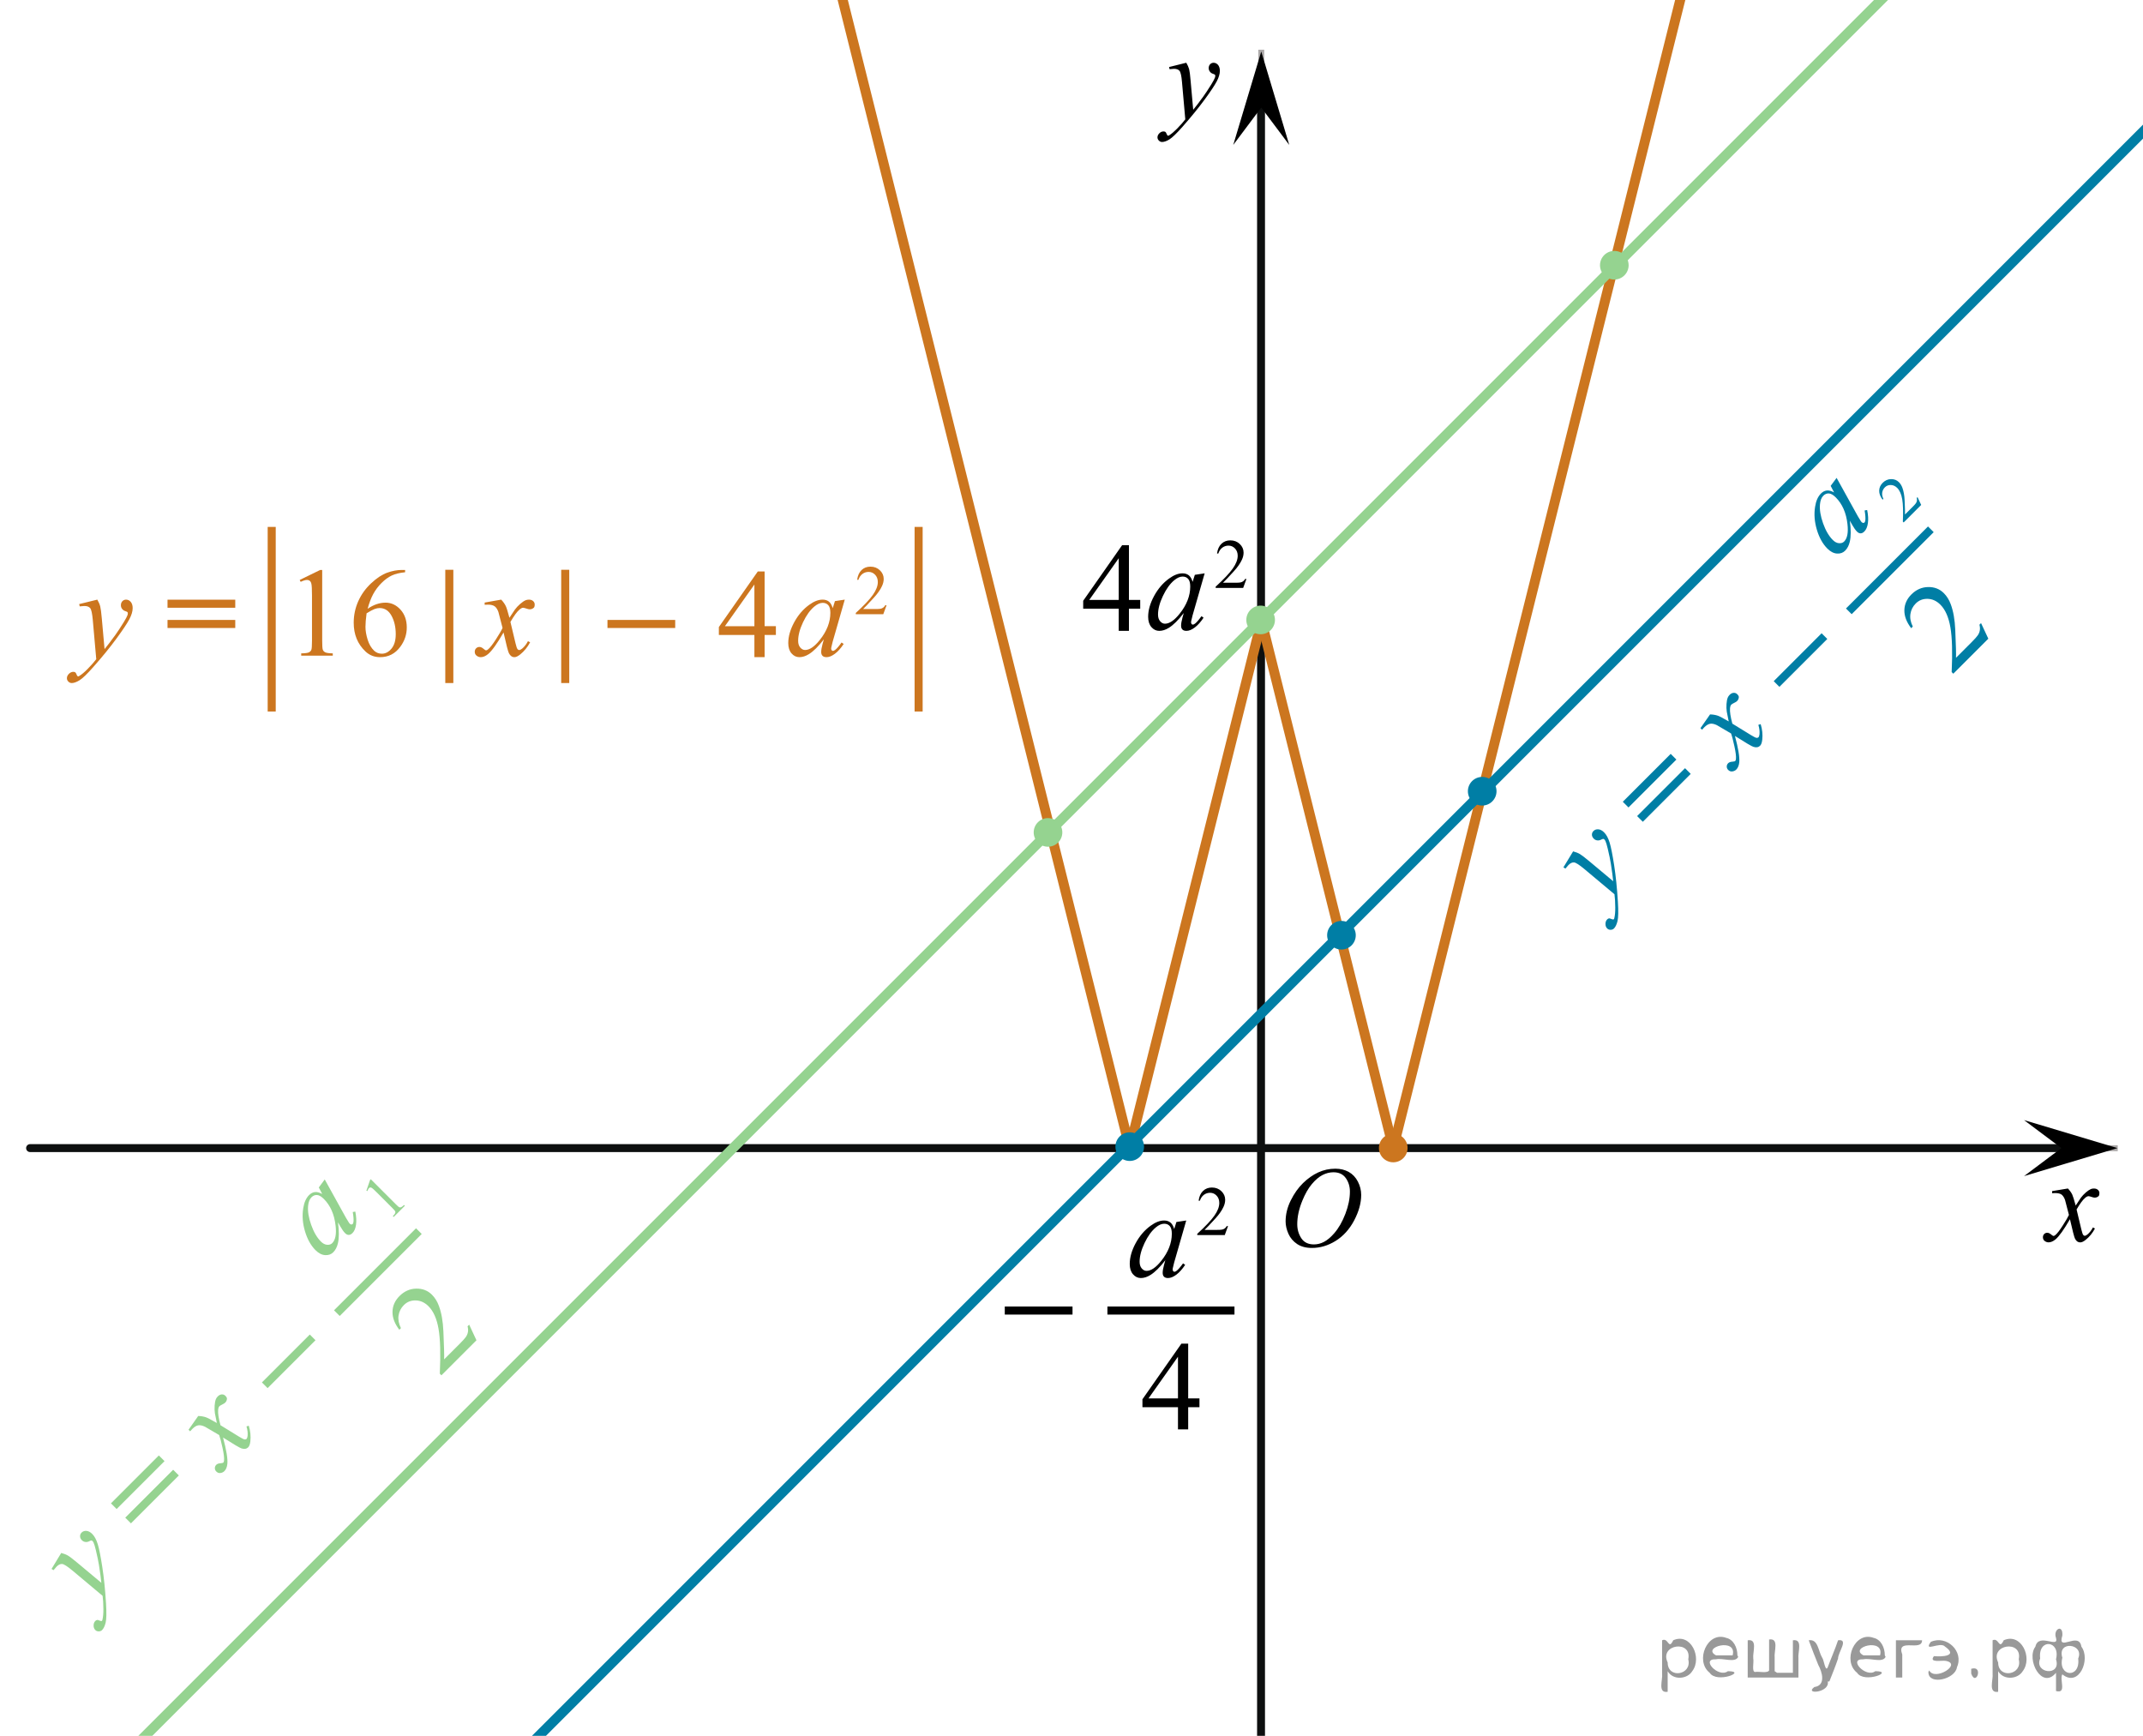 <?xml version="1.0" encoding="utf-8"?>
<!-- Generator: Adobe Illustrator 16.0.0, SVG Export Plug-In . SVG Version: 6.00 Build 0)  -->
<!DOCTYPE svg PUBLIC "-//W3C//DTD SVG 1.1//EN" "http://www.w3.org/Graphics/SVG/1.1/DTD/svg11.dtd">
<svg version="1.1" id="Слой_1" xmlns="http://www.w3.org/2000/svg" xmlns:xlink="http://www.w3.org/1999/xlink" x="0px" y="0px"
	 width="270.393px" height="219px" viewBox="201.083 674.458 270.393 219" enable-background="new 201.083 674.458 270.393 219"
	 xml:space="preserve">
<line fill="none" stroke="#ADAAAA" stroke-width="0.75" stroke-miterlimit="10" x1="173.756" y1="486.319" x2="346.097" y2="486.319"/>
<line fill="none" stroke="#ADAAAA" stroke-width="0.75" stroke-miterlimit="10" x1="256.029" y1="563.966" x2="256.029" y2="391.73"/>
<line fill="none" stroke="#0D0F0F" stroke-linecap="round" stroke-linejoin="round" stroke-miterlimit="8" x1="173.852" y1="486.305" x2="342.428" y2="486.305"/>
<g>
	<g>
		<path d="M249.351,488.05c0.64,0,1.198,0.137,1.692,0.41c0.489,0.275,0.876,0.686,1.154,1.224c0.277,0.536,0.416,1.095,0.416,1.674
			c0,1.026-0.297,2.099-0.893,3.23c-0.6,1.127-1.379,1.981-2.337,2.576c-0.959,0.593-1.957,0.886-2.985,0.886
			c-0.741,0-1.359-0.164-1.857-0.488c-0.498-0.333-0.871-0.765-1.108-1.295c-0.238-0.536-0.357-1.055-0.357-1.558
			c0-0.894,0.215-1.782,0.646-2.648c0.431-0.872,0.946-1.601,1.546-2.188c0.603-0.585,1.237-1.037,1.917-1.35
			C247.868,488.208,248.588,488.05,249.351,488.05z M249.111,488.501c-0.472,0-0.929,0.115-1.381,0.348
			c-0.451,0.234-0.897,0.611-1.343,1.144c-0.449,0.529-0.842,1.225-1.194,2.078c-0.435,1.052-0.647,2.051-0.647,2.985
			c0,0.669,0.176,1.259,0.518,1.776c0.343,0.516,0.874,0.771,1.586,0.771c0.429,0,0.85-0.103,1.267-0.318
			c0.411-0.215,0.841-0.569,1.29-1.085c0.563-0.647,1.034-1.469,1.414-2.467c0.382-0.998,0.57-1.933,0.57-2.799
			c0-0.64-0.173-1.2-0.518-1.696C250.324,488.747,249.805,488.501,249.111,488.501z"/>
	</g>
</g>
<path fill="none" stroke="#0D0F0F" stroke-linejoin="round" stroke-miterlimit="8" d="M97.25,334"/>
<path fill="none" stroke="#0D0F0F" stroke-linejoin="round" stroke-miterlimit="8" d="M348.024,538.156"/>
<g>
	<g>
		<g>
			<g>
				<g>
					<g>
						<g>
							<g>
								<g>
									<g>
										<g>
											<defs>
												<rect id="SVGID_1_" x="241.682" y="392.162" width="10.791" height="12.944"/>
											</defs>
											<clipPath id="SVGID_2_">
												<use xlink:href="#SVGID_1_"  overflow="visible"/>
											</clipPath>
											<g clip-path="url(#SVGID_2_)">
												<path d="M246.573,393.373c0.169,0.287,0.284,0.56,0.356,0.808c0.063,0.249,0.128,0.738,0.188,1.474l0.325,3.651
													c0.299-0.355,0.729-0.915,1.292-1.694c0.273-0.374,0.606-0.889,1.009-1.532c0.241-0.399,0.391-0.674,0.439-0.825
													c0.03-0.079,0.046-0.159,0.046-0.242c0-0.064-0.018-0.105-0.053-0.137c-0.036-0.031-0.127-0.072-0.274-0.121
													c-0.146-0.052-0.271-0.142-0.358-0.268c-0.098-0.125-0.147-0.272-0.147-0.438c0-0.197,0.063-0.361,0.182-0.485
													c0.114-0.122,0.269-0.188,0.438-0.188c0.22,0,0.398,0.092,0.563,0.271c0.146,0.189,0.229,0.435,0.229,0.744
													c0,0.396-0.134,0.839-0.397,1.339c-0.271,0.502-0.778,1.276-1.543,2.312c-0.761,1.038-1.685,2.171-2.767,3.402
													c-0.746,0.847-1.3,1.373-1.658,1.601c-0.355,0.221-0.672,0.328-0.931,0.328c-0.149,0-0.287-0.063-0.401-0.179
													c-0.109-0.11-0.176-0.251-0.176-0.399c0-0.189,0.08-0.365,0.24-0.522c0.159-0.159,0.335-0.231,0.522-0.231
													c0.103,0,0.185,0.022,0.241,0.063c0.041,0.022,0.086,0.095,0.134,0.21c0.047,0.116,0.09,0.194,0.13,0.232
													c0.021,0.022,0.058,0.038,0.09,0.038c0.027,0,0.083-0.024,0.152-0.074c0.272-0.169,0.589-0.439,0.945-0.801
													c0.48-0.484,0.825-0.882,1.058-1.194l-0.416-4.705c-0.065-0.776-0.173-1.247-0.314-1.416
													c-0.146-0.168-0.37-0.253-0.694-0.253c-0.104,0-0.289,0.021-0.56,0.047l-0.063-0.273L246.573,393.373z"/>
											</g>
										</g>
									</g>
								</g>
							</g>
						</g>
					</g>
				</g>
			</g>
		</g>
	</g>
</g>
<g>
	<g>
		<g>
			<g>
				<g>
					<g>
						<g>
							<g>
								<g>
									<g>
										<g>
											<defs>
												<rect id="SVGID_3_" x="335.316" y="489.805" width="9.702" height="10.777"/>
											</defs>
											<clipPath id="SVGID_4_">
												<use xlink:href="#SVGID_3_"  overflow="visible"/>
											</clipPath>
											<g clip-path="url(#SVGID_4_)">
												<path d="M339.81,491.401c0.239,0.256,0.423,0.511,0.546,0.765c0.089,0.184,0.229,0.643,0.436,1.389l0.644-0.974
													c0.17-0.228,0.378-0.458,0.623-0.67c0.245-0.214,0.459-0.352,0.643-0.436c0.114-0.054,0.245-0.071,0.39-0.071
													c0.213,0,0.38,0.057,0.505,0.169c0.123,0.11,0.187,0.249,0.187,0.409c0,0.188-0.037,0.311-0.104,0.383
													c-0.142,0.122-0.294,0.188-0.475,0.188c-0.104,0-0.213-0.021-0.329-0.063c-0.229-0.081-0.388-0.119-0.462-0.119
													c-0.116,0-0.26,0.065-0.42,0.205c-0.309,0.255-0.667,0.746-1.089,1.473l0.602,2.522c0.096,0.39,0.17,0.61,0.23,0.685
													c0.063,0.075,0.129,0.112,0.188,0.112c0.103,0,0.225-0.059,0.355-0.169c0.27-0.228,0.497-0.519,0.686-0.882l0.256,0.135
													c-0.311,0.576-0.694,1.056-1.176,1.433c-0.27,0.218-0.495,0.317-0.684,0.317c-0.271,0-0.491-0.147-0.652-0.462
													c-0.104-0.188-0.313-1.015-0.643-2.464c-0.766,1.323-1.372,2.175-1.832,2.556c-0.305,0.243-0.59,0.365-0.865,0.365
													c-0.194,0-0.373-0.068-0.536-0.212c-0.114-0.104-0.177-0.257-0.177-0.436c0-0.16,0.058-0.296,0.16-0.404
													c0.103-0.103,0.234-0.159,0.393-0.159c0.153,0,0.32,0.079,0.498,0.233c0.127,0.106,0.229,0.17,0.293,0.17
													s0.138-0.04,0.229-0.116c0.226-0.187,0.542-0.588,0.931-1.204c0.395-0.615,0.655-1.056,0.777-1.332
													c-0.307-1.187-0.472-1.817-0.49-1.884c-0.107-0.314-0.263-0.543-0.436-0.681c-0.187-0.132-0.443-0.192-0.805-0.192
													c-0.107,0-0.237,0.005-0.392,0.019v-0.268L339.81,491.401z"/>
											</g>
										</g>
									</g>
								</g>
							</g>
						</g>
					</g>
				</g>
			</g>
		</g>
	</g>
</g>
<line fill="none" stroke="#0D0F0F" stroke-linecap="round" stroke-linejoin="round" stroke-miterlimit="8" x1="256.001" y1="564.061" x2="256.001" y2="394.705"/>
<polygon points="338.989,486.305 334.275,482.773 346.059,486.305 334.275,489.838 "/>
<polygon points="256.03,399.027 252.498,403.741 256.03,391.956 259.562,403.741 "/>
<path fill="none" stroke="#CC761F" stroke-width="1.25" stroke-miterlimit="10" d="M227.394,659.183"/>
<path fill="none" stroke="#CC761F" stroke-width="1.25" stroke-miterlimit="10" d="M247.824,505.159"/>
<path fill="none" stroke="#CC761F" stroke-width="1.25" stroke-miterlimit="10" d="M205.129,504.535"/>
<path fill="none" stroke="#CC761F" stroke-width="1.25" stroke-miterlimit="10" d="M107.394,659.377"/>
<path fill="none" stroke="#CC761F" stroke-width="1.25" stroke-miterlimit="10" d="M205.214,505.15"/>
<path fill="none" stroke="#CC761F" stroke-width="1.25" stroke-miterlimit="10" d="M247.381,505.16"/>
<line fill="none" stroke="#007EA5" stroke-width="1.25" stroke-miterlimit="10" x1="-155.323" y1="546.796" x2="64.218" y2="546.796"/>
<path fill="#95D390" d="M-24.582,484.005c0.178,0.302,0.301,0.585,0.367,0.848c0.066,0.264,0.137,0.78,0.203,1.552l0.344,3.844
	c0.313-0.375,0.766-0.969,1.359-1.781c0.285-0.396,0.641-0.935,1.063-1.617c0.256-0.417,0.412-0.708,0.469-0.875
	c0.031-0.083,0.048-0.169,0.048-0.258c0-0.058-0.019-0.104-0.056-0.141c-0.035-0.037-0.131-0.079-0.285-0.129
	c-0.152-0.05-0.28-0.142-0.383-0.273c-0.102-0.132-0.151-0.285-0.151-0.457c0-0.214,0.063-0.386,0.188-0.516s0.28-0.195,0.469-0.195
	c0.229,0,0.424,0.095,0.586,0.285c0.16,0.19,0.242,0.452,0.242,0.785c0,0.411-0.142,0.882-0.422,1.41
	c-0.281,0.527-0.824,1.34-1.625,2.434c-0.803,1.094-1.773,2.286-2.914,3.578c-0.787,0.891-1.371,1.452-1.75,1.684
	c-0.381,0.232-0.707,0.349-0.978,0.349c-0.161,0-0.304-0.063-0.427-0.185c-0.121-0.122-0.184-0.265-0.184-0.426
	c0-0.203,0.086-0.388,0.254-0.555c0.17-0.167,0.354-0.25,0.551-0.25c0.104,0,0.19,0.022,0.259,0.069
	c0.042,0.026,0.087,0.102,0.137,0.224s0.095,0.204,0.138,0.246c0.025,0.025,0.057,0.039,0.094,0.039
	c0.031,0,0.086-0.026,0.164-0.078c0.285-0.178,0.619-0.458,1-0.844c0.5-0.512,0.869-0.928,1.108-1.25l-0.438-4.953
	c-0.072-0.817-0.182-1.315-0.327-1.492s-0.392-0.267-0.734-0.267c-0.108,0-0.305,0.017-0.586,0.048l-0.069-0.289L-24.582,484.005z"
	/>
<path fill="#95D390" d="M-13.671,484.375h8.547v1.016h-8.547V484.375z M-13.671,486.929h8.547v1.017h-8.547V486.929z"/>
<g>
	<path fill="#95D390" d="M6.743,473.068l2.578-1.258h0.258v8.945c0,0.594,0.024,0.964,0.074,1.109
		c0.051,0.145,0.152,0.258,0.309,0.336c0.158,0.078,0.475,0.122,0.953,0.133v0.289H6.931v-0.289c0.5-0.011,0.823-0.054,0.969-0.129
		s0.247-0.177,0.306-0.306c0.058-0.128,0.086-0.509,0.086-1.145v-5.719c0-0.771-0.026-1.267-0.078-1.484
		c-0.037-0.167-0.104-0.289-0.199-0.367s-0.213-0.116-0.348-0.116c-0.192,0-0.461,0.08-0.806,0.241L6.743,473.068z"/>
	<rect x="1.008" y="486.048" fill="#95D390" width="15.641" height="1.018"/>
	<path fill="#95D390" d="M12.394,492.269l-1.523,5.297l-0.172,0.711c-0.016,0.067-0.022,0.125-0.022,0.172
		c0,0.083,0.026,0.156,0.077,0.22c0.043,0.047,0.095,0.069,0.156,0.069c0.067,0,0.156-0.042,0.267-0.125
		c0.202-0.15,0.474-0.464,0.813-0.938l0.266,0.188c-0.359,0.542-0.729,0.954-1.109,1.238c-0.38,0.284-0.73,0.426-1.055,0.426
		c-0.225,0-0.393-0.056-0.504-0.168c-0.112-0.111-0.168-0.273-0.168-0.487c0-0.256,0.058-0.592,0.172-1.009l0.164-0.586
		c-0.684,0.892-1.311,1.514-1.883,1.867c-0.412,0.255-0.815,0.383-1.211,0.383c-0.381,0-0.709-0.156-0.984-0.473
		s-0.414-0.749-0.414-1.301c0-0.828,0.249-1.702,0.746-2.621s1.129-1.655,1.895-2.207c0.6-0.438,1.164-0.656,1.695-0.656
		c0.316,0,0.582,0.083,0.793,0.25s0.371,0.442,0.48,0.828l0.281-0.891L12.394,492.269z M9.613,492.675
		c-0.332,0-0.688,0.156-1.063,0.469c-0.531,0.442-1.004,1.1-1.418,1.969c-0.414,0.87-0.621,1.656-0.621,2.359
		c0,0.354,0.089,0.634,0.266,0.84c0.178,0.206,0.381,0.31,0.609,0.31c0.566,0,1.186-0.419,1.852-1.259
		c0.891-1.113,1.336-2.258,1.336-3.43c0-0.441-0.086-0.763-0.258-0.961S9.91,492.675,9.613,492.675z"/>
</g>
<path d="M30.441,515.13l-1.523,5.297l-0.172,0.711c-0.016,0.067-0.023,0.125-0.023,0.172c0,0.083,0.026,0.156,0.078,0.22
	c0.042,0.047,0.094,0.069,0.156,0.069c0.066,0,0.156-0.042,0.266-0.125c0.203-0.15,0.475-0.464,0.813-0.938l0.266,0.188
	c-0.358,0.542-0.729,0.954-1.108,1.238c-0.381,0.284-0.731,0.426-1.055,0.426c-0.225,0-0.393-0.056-0.505-0.168
	c-0.112-0.111-0.168-0.273-0.168-0.487c0-0.256,0.058-0.592,0.173-1.009l0.163-0.586c-0.683,0.892-1.31,1.514-1.883,1.867
	c-0.411,0.255-0.815,0.383-1.211,0.383c-0.38,0-0.708-0.156-0.983-0.473c-0.276-0.316-0.414-0.749-0.414-1.301
	c0-0.828,0.248-1.702,0.746-2.621c0.496-0.919,1.129-1.655,1.895-2.207c0.599-0.438,1.164-0.656,1.695-0.656
	c0.316,0,0.582,0.083,0.793,0.25s0.371,0.442,0.479,0.828l0.281-0.891L30.441,515.13z M27.66,515.537
	c-0.333,0-0.688,0.156-1.063,0.469c-0.531,0.442-1.004,1.1-1.418,1.969c-0.414,0.87-0.621,1.656-0.621,2.359
	c0,0.354,0.088,0.634,0.266,0.84c0.177,0.206,0.38,0.31,0.609,0.31c0.566,0,1.185-0.419,1.852-1.259
	c0.891-1.113,1.336-2.258,1.336-3.43c0-0.441-0.086-0.763-0.258-0.961S27.957,515.537,27.66,515.537z"/>
<rect x="-1.073" y="371.317" fill="#CC761F" width="8.547" height="1.016"/>
<path fill="#CC761F" d="M19.24,369.67l-1.523,5.297l-0.172,0.711c-0.016,0.067-0.022,0.125-0.022,0.172
	c0,0.083,0.026,0.156,0.078,0.22c0.042,0.047,0.094,0.069,0.155,0.069c0.068,0,0.156-0.042,0.267-0.125
	c0.203-0.15,0.474-0.464,0.813-0.938l0.266,0.188c-0.359,0.542-0.729,0.954-1.109,1.238c-0.38,0.284-0.73,0.426-1.055,0.426
	c-0.225,0-0.393-0.056-0.504-0.168c-0.111-0.111-0.168-0.273-0.168-0.487c0-0.256,0.059-0.592,0.172-1.009l0.164-0.586
	c-0.684,0.892-1.311,1.514-1.883,1.867c-0.411,0.255-0.815,0.383-1.211,0.383c-0.381,0-0.708-0.156-0.984-0.473
	c-0.275-0.316-0.414-0.749-0.414-1.301c0-0.828,0.249-1.702,0.746-2.621s1.129-1.655,1.895-2.207c0.6-0.438,1.164-0.656,1.695-0.656
	c0.317,0,0.582,0.083,0.793,0.25s0.371,0.442,0.48,0.828L18,369.858L19.24,369.67z M16.458,370.077
	c-0.334,0-0.688,0.156-1.063,0.469c-0.531,0.442-1.004,1.099-1.418,1.969s-0.621,1.656-0.621,2.359c0,0.354,0.089,0.634,0.267,0.84
	c0.176,0.206,0.379,0.31,0.608,0.31c0.567,0,1.185-0.42,1.853-1.259c0.891-1.113,1.336-2.258,1.336-3.43
	c0-0.442-0.086-0.763-0.258-0.961C16.989,370.175,16.755,370.077,16.458,370.077z"/>
<path fill="#CC761F" d="M29.511,367.377l-0.412,1.131H25.63v-0.16c1.021-0.931,1.738-1.69,2.155-2.28
	c0.416-0.589,0.624-1.129,0.624-1.617c0-0.373-0.113-0.679-0.342-0.919s-0.502-0.359-0.82-0.359c-0.289,0-0.549,0.084-0.777,0.254
	c-0.23,0.169-0.4,0.416-0.51,0.743H25.8c0.072-0.535,0.258-0.945,0.557-1.231c0.299-0.287,0.673-0.43,1.121-0.43
	c0.477,0,0.875,0.154,1.193,0.46c0.32,0.307,0.48,0.668,0.48,1.084c0,0.298-0.07,0.596-0.209,0.894
	c-0.214,0.468-0.561,0.963-1.041,1.486c-0.719,0.787-1.168,1.261-1.348,1.423h1.535c0.313,0,0.531-0.012,0.656-0.035
	c0.127-0.023,0.24-0.069,0.34-0.141c0.102-0.071,0.19-0.172,0.266-0.302H29.511L29.511,367.377z"/>
<path fill="#CC761F" d="M-38.878,369.547c0.177,0.302,0.3,0.585,0.366,0.848c0.067,0.264,0.137,0.78,0.203,1.551l0.344,3.844
	c0.313-0.375,0.767-0.969,1.359-1.78c0.286-0.396,0.641-0.935,1.063-1.617c0.255-0.417,0.411-0.708,0.469-0.875
	c0.031-0.083,0.047-0.169,0.047-0.258c0-0.058-0.019-0.104-0.055-0.142s-0.132-0.078-0.285-0.129
	c-0.153-0.05-0.28-0.141-0.383-0.272s-0.152-0.285-0.152-0.457c0-0.214,0.063-0.386,0.188-0.517
	c0.125-0.129,0.281-0.194,0.469-0.194c0.229,0,0.425,0.095,0.586,0.284c0.161,0.19,0.242,0.453,0.242,0.785
	c0,0.412-0.141,0.883-0.422,1.41c-0.281,0.528-0.823,1.34-1.625,2.435c-0.803,1.094-1.773,2.286-2.914,3.577
	c-0.786,0.892-1.37,1.453-1.75,1.685c-0.381,0.231-0.706,0.349-0.977,0.349c-0.162,0-0.305-0.063-0.427-0.185
	s-0.185-0.265-0.185-0.426c0-0.203,0.086-0.388,0.255-0.556c0.169-0.166,0.353-0.25,0.551-0.25c0.104,0,0.19,0.023,0.258,0.07
	c0.042,0.026,0.087,0.102,0.138,0.223c0.049,0.123,0.095,0.205,0.137,0.246c0.025,0.026,0.058,0.039,0.094,0.039
	c0.031,0,0.086-0.025,0.164-0.078c0.286-0.177,0.62-0.457,1-0.844c0.5-0.511,0.87-0.927,1.109-1.25l-0.438-4.953
	c-0.073-0.816-0.183-1.314-0.328-1.492c-0.146-0.177-0.391-0.266-0.733-0.266c-0.109,0-0.305,0.016-0.586,0.047l-0.07-0.289
	L-38.878,369.547z"/>
<path fill="#CC761F" d="M-30.042,369.719h8.43v0.641h-8.43V369.719z M-30.042,372.266h8.43v0.641h-8.43V372.266z"/>
<path fill="#CC761F" d="M-11.893,379.75v0.289c-0.787-0.396-1.442-0.859-1.97-1.392c-0.75-0.755-1.327-1.646-1.733-2.672
	s-0.609-2.091-0.609-3.194c0-1.615,0.398-3.088,1.195-4.418c0.797-1.332,1.836-2.283,3.117-2.855v0.328
	c-0.642,0.354-1.168,0.839-1.578,1.453c-0.412,0.613-0.719,1.394-0.922,2.336c-0.203,0.941-0.306,1.927-0.306,2.953
	c0,1.113,0.086,2.127,0.259,3.039c0.135,0.719,0.299,1.295,0.491,1.729s0.452,0.853,0.777,1.254S-12.42,379.386-11.893,379.75z"/>
<path fill="#CC761F" d="M-8.762,369.668c0.256,0.271,0.449,0.542,0.578,0.813c0.094,0.188,0.248,0.68,0.461,1.478l0.688-1.031
	c0.183-0.25,0.403-0.487,0.664-0.715s0.489-0.382,0.688-0.466c0.125-0.051,0.263-0.077,0.414-0.077c0.224,0,0.401,0.06,0.535,0.18
	c0.133,0.12,0.198,0.267,0.198,0.438c0,0.197-0.039,0.332-0.117,0.406c-0.146,0.129-0.313,0.194-0.5,0.194
	c-0.108,0-0.227-0.022-0.352-0.069c-0.245-0.084-0.409-0.125-0.492-0.125c-0.125,0-0.272,0.072-0.444,0.219
	c-0.324,0.271-0.709,0.793-1.156,1.57l0.641,2.688c0.1,0.41,0.184,0.656,0.25,0.738c0.066,0.08,0.136,0.121,0.203,0.121
	c0.109,0,0.236-0.061,0.383-0.181c0.286-0.239,0.531-0.552,0.734-0.938l0.272,0.142c-0.327,0.614-0.745,1.125-1.25,1.531
	c-0.286,0.229-0.528,0.344-0.728,0.344c-0.291,0-0.522-0.164-0.694-0.492c-0.108-0.202-0.336-1.077-0.681-2.625
	c-0.813,1.411-1.463,2.32-1.952,2.728c-0.317,0.261-0.625,0.391-0.923,0.391c-0.207,0-0.397-0.075-0.569-0.227
	c-0.125-0.114-0.188-0.27-0.188-0.461c0-0.172,0.059-0.315,0.172-0.431c0.115-0.114,0.256-0.172,0.423-0.172s0.344,0.083,0.53,0.25
	c0.137,0.12,0.239,0.181,0.313,0.181c0.063,0,0.144-0.043,0.242-0.125c0.245-0.199,0.577-0.625,1-1.281
	c0.422-0.656,0.698-1.131,0.827-1.422c-0.322-1.267-0.496-1.936-0.522-2.008c-0.12-0.34-0.276-0.578-0.469-0.72
	s-0.478-0.211-0.853-0.211c-0.119,0-0.258,0.005-0.414,0.017v-0.281L-8.762,369.668z"/>
<path fill="#CC761F" d="M19.926,365.836v-0.328c0.792,0.391,1.45,0.852,1.978,1.383c0.744,0.762,1.319,1.652,1.727,2.676
	c0.407,1.024,0.609,2.09,0.609,3.199c0,1.614-0.397,3.087-1.191,4.418s-1.835,2.282-3.121,2.855v-0.289
	c0.641-0.359,1.168-0.846,1.582-1.457c0.414-0.612,0.723-1.391,0.922-2.336c0.2-0.945,0.301-1.932,0.301-2.957
	c0-1.109-0.086-2.122-0.258-3.039c-0.13-0.719-0.293-1.295-0.488-1.727c-0.194-0.434-0.453-0.85-0.776-1.25
	C20.886,366.583,20.458,366.202,19.926,365.836z"/>
<g>
	<path d="M-24.685,409.918c0-1.208,0.182-2.249,0.547-3.121c0.364-0.872,0.85-1.521,1.453-1.949
		c0.469-0.339,0.953-0.508,1.453-0.508c0.813,0,1.541,0.414,2.188,1.242c0.808,1.025,1.211,2.417,1.211,4.172
		c0,1.229-0.178,2.273-0.53,3.133c-0.354,0.859-0.808,1.483-1.354,1.871c-0.551,0.389-1.08,0.582-1.59,0.582
		c-1.012,0-1.853-0.598-2.523-1.789C-24.402,412.546-24.685,411.335-24.685,409.918z M-23.154,410.114
		c0,1.457,0.18,2.647,0.539,3.569c0.297,0.776,0.738,1.164,1.328,1.164c0.281,0,0.572-0.126,0.875-0.379
		c0.302-0.253,0.531-0.676,0.688-1.271c0.239-0.896,0.359-2.158,0.359-3.789c0-1.207-0.125-2.215-0.375-3.022
		c-0.188-0.599-0.43-1.022-0.727-1.272c-0.215-0.172-0.473-0.258-0.773-0.258c-0.354,0-0.67,0.158-0.945,0.477
		c-0.375,0.433-0.631,1.111-0.766,2.039C-23.087,408.298-23.154,409.212-23.154,410.114z"/>
	<path d="M-42.638,408.083l-1.522,5.297l-0.173,0.711c-0.016,0.066-0.022,0.125-0.022,0.172c0,0.083,0.025,0.156,0.078,0.219
		c0.041,0.047,0.095,0.07,0.156,0.07c0.067,0,0.155-0.042,0.266-0.125c0.203-0.15,0.474-0.464,0.813-0.938l0.266,0.188
		c-0.359,0.542-0.729,0.954-1.109,1.238c-0.381,0.283-0.731,0.426-1.055,0.426c-0.225,0-0.393-0.057-0.504-0.168
		s-0.168-0.273-0.168-0.488c0-0.255,0.057-0.591,0.172-1.008l0.164-0.586c-0.684,0.891-1.311,1.514-1.883,1.867
		c-0.412,0.255-0.814,0.383-1.211,0.383c-0.381,0-0.709-0.157-0.984-0.473s-0.414-0.75-0.414-1.301c0-0.828,0.248-1.703,0.746-2.621
		c0.497-0.92,1.129-1.655,1.895-2.207c0.6-0.438,1.164-0.656,1.695-0.656c0.317,0,0.582,0.083,0.793,0.25s0.371,0.441,0.48,0.828
		l0.281-0.891L-42.638,408.083z M-45.419,408.489c-0.334,0-0.688,0.156-1.063,0.469c-0.53,0.441-1.004,1.099-1.418,1.969
		s-0.621,1.656-0.621,2.359c0,0.354,0.089,0.634,0.267,0.84c0.177,0.206,0.379,0.309,0.608,0.309c0.567,0,1.185-0.419,1.853-1.258
		c0.891-1.113,1.336-2.258,1.336-3.43c0-0.442-0.086-0.764-0.258-0.961C-44.888,408.587-45.123,408.489-45.419,408.489z"/>
	<path d="M-37.998,406.067l8.531,3.484v0.633l-8.531,3.523v-1.078l6.602-2.758l-6.602-2.711V406.067z"/>
</g>
<g>
	<path fill="#007EA5" d="M-9.835,437.21c0.178,0.302,0.301,0.585,0.367,0.848c0.066,0.264,0.137,0.78,0.203,1.552l0.344,3.844
		c0.313-0.375,0.766-0.969,1.359-1.781c0.285-0.396,0.641-0.935,1.063-1.617c0.256-0.417,0.412-0.708,0.469-0.875
		c0.031-0.083,0.048-0.169,0.048-0.258c0-0.058-0.019-0.104-0.056-0.141c-0.035-0.037-0.131-0.079-0.285-0.129
		c-0.152-0.05-0.28-0.142-0.383-0.273c-0.102-0.132-0.151-0.285-0.151-0.457c0-0.214,0.063-0.386,0.188-0.516
		s0.28-0.195,0.469-0.195c0.229,0,0.424,0.095,0.586,0.285c0.16,0.19,0.242,0.452,0.242,0.785c0,0.411-0.142,0.882-0.422,1.41
		c-0.281,0.527-0.824,1.34-1.625,2.434c-0.803,1.094-1.773,2.286-2.914,3.578c-0.787,0.891-1.371,1.452-1.75,1.684
		c-0.381,0.232-0.707,0.349-0.978,0.349c-0.161,0-0.304-0.063-0.427-0.185c-0.121-0.122-0.184-0.265-0.184-0.426
		c0-0.203,0.086-0.388,0.254-0.555c0.17-0.167,0.354-0.25,0.551-0.25c0.104,0,0.19,0.022,0.259,0.069
		c0.042,0.026,0.087,0.102,0.137,0.224s0.095,0.204,0.138,0.246c0.025,0.025,0.057,0.039,0.094,0.039
		c0.031,0,0.086-0.026,0.164-0.078c0.285-0.178,0.619-0.458,1-0.844c0.5-0.512,0.869-0.928,1.108-1.25l-0.438-4.953
		c-0.072-0.817-0.182-1.315-0.327-1.492s-0.392-0.267-0.734-0.267c-0.108,0-0.305,0.017-0.586,0.048l-0.069-0.289L-9.835,437.21z"/>
	<path fill="#007EA5" d="M1.075,437.58h8.547v1.016H1.075V437.58z M1.075,440.134h8.547v1.017H1.075V440.134z"/>
	<path fill="#007EA5" d="M15.754,434.725l2.578-1.258h0.258v8.945c0,0.594,0.024,0.964,0.074,1.109
		c0.051,0.145,0.152,0.258,0.309,0.336c0.158,0.078,0.475,0.122,0.953,0.133v0.289h-3.983v-0.289c0.5-0.011,0.823-0.054,0.969-0.129
		s0.247-0.177,0.306-0.306c0.058-0.128,0.086-0.509,0.086-1.145v-5.719c0-0.771-0.026-1.267-0.078-1.484
		c-0.037-0.167-0.104-0.289-0.199-0.367s-0.213-0.116-0.348-0.116c-0.192,0-0.461,0.08-0.806,0.241L15.754,434.725z"/>
</g>
<circle fill="#007EA5" cx="30.441" cy="604.458" r="2.301"/>
<circle fill="#007EA5" cx="-33.801" cy="546.641" r="2.301"/>
<g>
	<path d="M612.081,413.792l-1.523,5.297l-0.172,0.711c-0.016,0.067-0.022,0.125-0.022,0.172c0,0.083,0.026,0.156,0.078,0.22
		c0.042,0.047,0.094,0.069,0.155,0.069c0.068,0,0.156-0.042,0.267-0.125c0.203-0.15,0.474-0.464,0.813-0.938l0.266,0.188
		c-0.359,0.542-0.729,0.954-1.109,1.238c-0.38,0.284-0.73,0.426-1.055,0.426c-0.225,0-0.393-0.056-0.504-0.168
		c-0.111-0.111-0.168-0.273-0.168-0.487c0-0.256,0.059-0.592,0.172-1.009l0.164-0.586c-0.684,0.892-1.311,1.514-1.883,1.867
		c-0.411,0.255-0.815,0.383-1.211,0.383c-0.381,0-0.708-0.156-0.984-0.473c-0.275-0.316-0.414-0.749-0.414-1.301
		c0-0.828,0.249-1.702,0.746-2.621s1.129-1.655,1.895-2.207c0.6-0.438,1.164-0.656,1.695-0.656c0.317,0,0.582,0.083,0.793,0.25
		s0.371,0.442,0.48,0.828l0.281-0.891L612.081,413.792z M609.299,414.199c-0.334,0-0.688,0.156-1.063,0.469
		c-0.531,0.442-1.004,1.099-1.418,1.969s-0.621,1.656-0.621,2.359c0,0.354,0.089,0.634,0.267,0.84
		c0.176,0.206,0.379,0.31,0.608,0.31c0.567,0,1.185-0.42,1.853-1.259c0.891-1.113,1.336-2.258,1.336-3.43
		c0-0.442-0.086-0.763-0.258-0.961C609.83,414.297,609.596,414.199,609.299,414.199z"/>
	<path d="M617.352,414.5l-0.412,1.131h-3.469v-0.16c1.021-0.931,1.738-1.69,2.155-2.28c0.416-0.589,0.624-1.129,0.624-1.617
		c0-0.373-0.113-0.679-0.342-0.919s-0.502-0.359-0.82-0.359c-0.289,0-0.549,0.084-0.777,0.254c-0.23,0.169-0.4,0.416-0.51,0.743
		h-0.16c0.072-0.535,0.258-0.945,0.557-1.231c0.299-0.287,0.673-0.43,1.121-0.43c0.477,0,0.875,0.154,1.193,0.46
		c0.32,0.307,0.48,0.668,0.48,1.084c0,0.298-0.07,0.596-0.209,0.894c-0.214,0.468-0.561,0.963-1.041,1.486
		c-0.719,0.787-1.168,1.261-1.348,1.423h1.535c0.313,0,0.531-0.012,0.656-0.035c0.127-0.023,0.24-0.069,0.34-0.141
		c0.102-0.071,0.19-0.172,0.266-0.302H617.352L617.352,414.5z"/>
</g>
<circle fill="#95D390" cx="-39.832" cy="565.186" r="2.301"/>
<circle fill="#95D390" cx="15.674" cy="634.958" r="2.301"/>
<line fill="none" stroke="#CC761F" stroke-width="1.25" stroke-miterlimit="10" x1="256.001" y1="486.305" x2="284.55" y2="372.107"/>
<line fill="none" stroke="#CC761F" stroke-width="1.25" stroke-miterlimit="10" x1="256.001" y1="485.859" x2="227.453" y2="371.661"/>
<line fill="none" stroke="#ADAAAA" stroke-width="0.75" stroke-miterlimit="10" x1="357.04" y1="486.134" x2="529.38" y2="486.134"/>
<line fill="none" stroke="#ADAAAA" stroke-width="0.75" stroke-miterlimit="10" x1="439.313" y1="563.781" x2="439.313" y2="391.545"/>
<line fill="none" stroke="#0D0F0F" stroke-linecap="round" stroke-linejoin="round" stroke-miterlimit="8" x1="357.136" y1="486.121" x2="525.711" y2="486.121"/>
<g>
	<g>
		<path d="M434.205,487.081c0.64,0,1.198,0.137,1.692,0.41c0.489,0.275,0.878,0.686,1.154,1.224
			c0.277,0.536,0.416,1.095,0.416,1.673c0,1.027-0.297,2.1-0.893,3.229c-0.599,1.129-1.379,1.983-2.337,2.578
			c-0.958,0.593-1.957,0.886-2.984,0.886c-0.742,0-1.36-0.164-1.857-0.488c-0.499-0.333-0.872-0.765-1.108-1.295
			c-0.238-0.536-0.358-1.055-0.358-1.558c0-0.894,0.215-1.782,0.646-2.648c0.431-0.872,0.946-1.601,1.547-2.188
			c0.602-0.586,1.236-1.037,1.916-1.35C432.721,487.239,433.442,487.081,434.205,487.081z M433.964,487.532
			c-0.471,0-0.929,0.115-1.381,0.348c-0.451,0.234-0.897,0.611-1.343,1.144c-0.449,0.529-0.842,1.225-1.194,2.078
			c-0.435,1.052-0.647,2.051-0.647,2.985c0,0.669,0.176,1.259,0.518,1.776c0.343,0.516,0.874,0.771,1.586,0.771
			c0.43,0,0.85-0.103,1.267-0.318c0.411-0.216,0.841-0.569,1.29-1.085c0.563-0.647,1.034-1.469,1.414-2.467
			c0.382-0.998,0.57-1.933,0.57-2.799c0-0.64-0.173-1.2-0.518-1.696C435.177,487.777,434.659,487.532,433.964,487.532z"/>
	</g>
</g>
<g>
	<g>
		<g>
			<g>
				<g>
					<g>
						<g>
							<g>
								<g>
									<g>
										<g>
											<defs>
												<rect id="SVGID_5_" x="424.965" y="391.977" width="10.791" height="12.944"/>
											</defs>
											<clipPath id="SVGID_6_">
												<use xlink:href="#SVGID_5_"  overflow="visible"/>
											</clipPath>
											<g clip-path="url(#SVGID_6_)">
												<path d="M429.856,393.189c0.169,0.286,0.284,0.559,0.356,0.807c0.063,0.249,0.127,0.738,0.188,1.474l0.326,3.651
													c0.298-0.356,0.728-0.915,1.292-1.694c0.272-0.374,0.606-0.89,1.009-1.534c0.241-0.397,0.39-0.672,0.438-0.823
													c0.03-0.079,0.047-0.159,0.047-0.244c0-0.063-0.02-0.104-0.055-0.135c-0.034-0.031-0.125-0.072-0.272-0.121
													c-0.146-0.052-0.272-0.142-0.358-0.268c-0.098-0.125-0.147-0.272-0.147-0.438c0-0.199,0.062-0.361,0.18-0.485
													c0.116-0.124,0.269-0.188,0.44-0.188c0.22,0,0.398,0.092,0.562,0.271c0.147,0.188,0.229,0.435,0.229,0.744
													c0,0.395-0.135,0.837-0.397,1.339c-0.272,0.502-0.78,1.276-1.543,2.312c-0.761,1.038-1.685,2.171-2.768,3.402
													c-0.746,0.847-1.299,1.373-1.659,1.6c-0.354,0.222-0.671,0.33-0.93,0.33c-0.15,0-0.286-0.063-0.401-0.18
													c-0.108-0.111-0.175-0.251-0.175-0.399c0-0.189,0.08-0.365,0.238-0.522c0.161-0.159,0.337-0.231,0.524-0.231
													c0.103,0,0.185,0.021,0.241,0.063c0.041,0.022,0.086,0.095,0.132,0.21c0.048,0.116,0.092,0.194,0.131,0.232
													c0.021,0.021,0.057,0.038,0.09,0.038c0.027,0,0.082-0.025,0.153-0.075c0.272-0.169,0.589-0.438,0.945-0.8
													c0.48-0.484,0.825-0.882,1.057-1.194l-0.417-4.707c-0.064-0.774-0.172-1.246-0.313-1.415
													c-0.146-0.169-0.37-0.252-0.695-0.252c-0.104,0-0.288,0.021-0.558,0.047l-0.063-0.273L429.856,393.189z"/>
											</g>
										</g>
									</g>
								</g>
							</g>
						</g>
					</g>
				</g>
			</g>
		</g>
	</g>
</g>
<g>
	<g>
		<g>
			<g>
				<g>
					<g>
						<g>
							<g>
								<g>
									<g>
										<g>
											<defs>
												<rect id="SVGID_7_" x="518.6" y="489.621" width="9.702" height="10.777"/>
											</defs>
											<clipPath id="SVGID_8_">
												<use xlink:href="#SVGID_7_"  overflow="visible"/>
											</clipPath>
											<g clip-path="url(#SVGID_8_)">
												<path d="M523.093,491.216c0.24,0.256,0.424,0.511,0.547,0.765c0.089,0.184,0.229,0.643,0.435,1.389l0.645-0.975
													c0.171-0.227,0.378-0.458,0.623-0.669c0.243-0.214,0.457-0.352,0.642-0.436c0.113-0.056,0.246-0.071,0.391-0.071
													c0.213,0,0.38,0.057,0.503,0.169c0.125,0.11,0.188,0.249,0.188,0.409c0,0.188-0.037,0.311-0.104,0.383
													c-0.144,0.122-0.296,0.188-0.476,0.188c-0.104,0-0.214-0.022-0.33-0.063c-0.228-0.081-0.387-0.119-0.462-0.119
													c-0.116,0-0.259,0.065-0.421,0.205c-0.307,0.255-0.665,0.746-1.088,1.472l0.601,2.523
													c0.097,0.388,0.171,0.61,0.232,0.685c0.062,0.075,0.129,0.112,0.188,0.112c0.103,0,0.225-0.059,0.355-0.169
													c0.269-0.228,0.497-0.519,0.684-0.882l0.256,0.135c-0.31,0.576-0.693,1.056-1.174,1.434
													c-0.27,0.216-0.496,0.316-0.686,0.316c-0.271,0-0.489-0.147-0.65-0.462c-0.104-0.188-0.313-1.016-0.643-2.465
													c-0.766,1.324-1.372,2.176-1.832,2.557c-0.306,0.242-0.59,0.365-0.865,0.365c-0.194,0-0.374-0.068-0.537-0.212
													c-0.113-0.105-0.177-0.259-0.177-0.436c0-0.161,0.057-0.298,0.159-0.404c0.104-0.103,0.235-0.159,0.394-0.159
													c0.153,0,0.32,0.079,0.499,0.233c0.127,0.106,0.229,0.169,0.294,0.169c0.063,0,0.136-0.039,0.228-0.115
													c0.227-0.187,0.544-0.588,0.932-1.204c0.394-0.615,0.655-1.057,0.777-1.332c-0.308-1.187-0.472-1.817-0.491-1.884
													c-0.108-0.314-0.263-0.544-0.435-0.681c-0.188-0.132-0.445-0.192-0.806-0.192c-0.106,0-0.236,0.005-0.391,0.019v-0.268
													L523.093,491.216z"/>
											</g>
										</g>
									</g>
								</g>
							</g>
						</g>
					</g>
				</g>
			</g>
		</g>
	</g>
</g>
<line fill="none" stroke="#0D0F0F" stroke-linecap="round" stroke-linejoin="round" stroke-miterlimit="8" x1="439.285" y1="563.876" x2="439.285" y2="394.52"/>
<polygon points="522.273,486.121 517.558,482.588 529.342,486.121 517.558,489.653 "/>
<polygon points="439.314,398.842 435.781,403.555 439.314,391.771 442.846,403.555 "/>
<path fill="none" stroke="#CC761F" stroke-width="1.25" stroke-miterlimit="10" d="M431.107,504.974"/>
<path fill="none" stroke="#CC761F" stroke-width="1.25" stroke-miterlimit="10" d="M388.414,504.35"/>
<path fill="none" stroke="#CC761F" stroke-width="1.25" stroke-miterlimit="10" d="M388.499,504.965"/>
<path fill="none" stroke="#CC761F" stroke-width="1.25" stroke-miterlimit="10" d="M430.665,504.975"/>
<line fill="none" stroke="#CC761F" stroke-width="1.25" stroke-miterlimit="10" x1="439.285" y1="552.846" x2="483.587" y2="375.629"/>
<line fill="none" stroke="#CC761F" stroke-width="1.25" stroke-miterlimit="10" x1="439.285" y1="552.4" x2="392.413" y2="364.901"/>
<line fill="none" stroke="#ADAAAA" stroke-width="0.75" stroke-miterlimit="10" x1="536.948" y1="486.319" x2="709.29" y2="486.319"/>
<line fill="none" stroke="#ADAAAA" stroke-width="0.75" stroke-miterlimit="10" x1="619.221" y1="563.966" x2="619.221" y2="391.73"/>
<line fill="none" stroke="#0D0F0F" stroke-linecap="round" stroke-linejoin="round" stroke-miterlimit="8" x1="537.044" y1="486.305" x2="705.621" y2="486.305"/>
<g>
	<g>
		<path d="M613.328,488.05c0.64,0,1.198,0.137,1.692,0.41c0.491,0.275,0.878,0.686,1.155,1.224c0.277,0.536,0.415,1.095,0.415,1.674
			c0,1.026-0.296,2.099-0.892,3.23c-0.6,1.127-1.379,1.981-2.338,2.576c-0.958,0.593-1.957,0.886-2.984,0.886
			c-0.741,0-1.359-0.164-1.858-0.488c-0.499-0.333-0.87-0.765-1.107-1.295c-0.238-0.536-0.357-1.055-0.357-1.558
			c0-0.894,0.214-1.782,0.645-2.648c0.432-0.872,0.948-1.601,1.548-2.188c0.603-0.585,1.236-1.037,1.917-1.35
			C611.845,488.208,612.566,488.05,613.328,488.05z M613.087,488.501c-0.471,0-0.929,0.115-1.381,0.348
			c-0.45,0.234-0.897,0.611-1.342,1.144c-0.45,0.529-0.843,1.225-1.194,2.078c-0.436,1.052-0.648,2.051-0.648,2.985
			c0,0.669,0.175,1.259,0.518,1.776c0.344,0.516,0.874,0.771,1.586,0.771c0.43,0,0.85-0.103,1.267-0.318
			c0.411-0.215,0.841-0.569,1.29-1.085c0.563-0.647,1.035-1.469,1.415-2.467c0.381-0.998,0.568-1.933,0.568-2.799
			c0-0.64-0.171-1.2-0.518-1.696C614.3,488.747,613.783,488.501,613.087,488.501z"/>
	</g>
</g>
<g>
	<g>
		<g>
			<g>
				<g>
					<g>
						<g>
							<g>
								<g>
									<g>
										<g>
											<defs>
												<rect id="SVGID_9_" x="604.875" y="392.162" width="10.79" height="12.944"/>
											</defs>
											<clipPath id="SVGID_10_">
												<use xlink:href="#SVGID_9_"  overflow="visible"/>
											</clipPath>
											<g clip-path="url(#SVGID_10_)">
												<path d="M609.765,393.373c0.169,0.287,0.283,0.56,0.356,0.808c0.063,0.249,0.128,0.738,0.188,1.474l0.326,3.651
													c0.299-0.355,0.728-0.915,1.292-1.694c0.272-0.374,0.606-0.889,1.009-1.532c0.241-0.399,0.39-0.674,0.439-0.825
													c0.029-0.079,0.046-0.159,0.046-0.242c0-0.064-0.018-0.105-0.055-0.137c-0.034-0.031-0.125-0.072-0.272-0.121
													c-0.146-0.052-0.271-0.142-0.358-0.268c-0.098-0.125-0.147-0.272-0.147-0.438c0-0.197,0.062-0.361,0.18-0.485
													c0.116-0.122,0.271-0.188,0.44-0.188c0.22,0,0.398,0.092,0.562,0.271c0.147,0.189,0.229,0.435,0.229,0.744
													c0,0.396-0.135,0.839-0.397,1.339c-0.272,0.502-0.778,1.276-1.543,2.312c-0.761,1.038-1.685,2.171-2.768,3.402
													c-0.745,0.847-1.299,1.373-1.657,1.601c-0.356,0.221-0.672,0.328-0.932,0.328c-0.15,0-0.286-0.063-0.401-0.179
													c-0.108-0.11-0.175-0.251-0.175-0.399c0-0.189,0.08-0.365,0.238-0.522c0.161-0.159,0.337-0.231,0.524-0.231
													c0.103,0,0.185,0.022,0.241,0.063c0.041,0.022,0.086,0.095,0.134,0.21c0.046,0.116,0.09,0.194,0.129,0.232
													c0.021,0.022,0.059,0.038,0.09,0.038c0.027,0,0.082-0.024,0.153-0.074c0.272-0.169,0.589-0.439,0.945-0.801
													c0.48-0.484,0.825-0.882,1.057-1.194l-0.416-4.705c-0.064-0.776-0.173-1.247-0.314-1.416
													c-0.146-0.168-0.37-0.253-0.695-0.253c-0.104,0-0.287,0.021-0.558,0.047l-0.063-0.273L609.765,393.373z"/>
											</g>
										</g>
									</g>
								</g>
							</g>
						</g>
					</g>
				</g>
			</g>
		</g>
	</g>
</g>
<g>
	<g>
		<g>
			<g>
				<g>
					<g>
						<g>
							<g>
								<g>
									<g>
										<g>
											<defs>
												<rect id="SVGID_11_" x="698.508" y="489.805" width="9.702" height="10.777"/>
											</defs>
											<clipPath id="SVGID_12_">
												<use xlink:href="#SVGID_11_"  overflow="visible"/>
											</clipPath>
											<g clip-path="url(#SVGID_12_)">
												<path d="M703.002,491.401c0.239,0.256,0.423,0.511,0.546,0.765c0.089,0.184,0.229,0.643,0.435,1.389l0.645-0.974
													c0.171-0.228,0.378-0.458,0.623-0.67c0.245-0.214,0.457-0.352,0.642-0.436c0.113-0.054,0.246-0.071,0.391-0.071
													c0.213,0,0.38,0.057,0.503,0.169c0.125,0.11,0.188,0.249,0.188,0.409c0,0.188-0.037,0.311-0.104,0.383
													c-0.142,0.122-0.295,0.188-0.475,0.188c-0.104,0-0.214-0.021-0.33-0.063c-0.228-0.081-0.387-0.119-0.462-0.119
													c-0.116,0-0.259,0.065-0.42,0.205c-0.308,0.255-0.666,0.746-1.088,1.473l0.6,2.522c0.097,0.39,0.172,0.61,0.232,0.685
													c0.063,0.075,0.129,0.112,0.188,0.112c0.103,0,0.225-0.059,0.355-0.169c0.269-0.228,0.497-0.519,0.684-0.882
													l0.258,0.135c-0.312,0.576-0.695,1.056-1.176,1.433c-0.27,0.218-0.495,0.317-0.684,0.317
													c-0.272,0-0.491-0.147-0.652-0.462c-0.104-0.188-0.313-1.015-0.643-2.464c-0.766,1.323-1.372,2.175-1.832,2.556
													c-0.306,0.243-0.59,0.365-0.865,0.365c-0.194,0-0.374-0.068-0.537-0.212c-0.113-0.104-0.176-0.257-0.176-0.436
													c0-0.16,0.056-0.296,0.158-0.404c0.104-0.103,0.235-0.159,0.394-0.159c0.153,0,0.32,0.079,0.499,0.233
													c0.127,0.106,0.228,0.17,0.293,0.17c0.063,0,0.137-0.04,0.228-0.116c0.228-0.187,0.544-0.588,0.933-1.204
													c0.395-0.615,0.655-1.056,0.777-1.332c-0.307-1.187-0.472-1.817-0.49-1.884c-0.109-0.314-0.263-0.543-0.436-0.681
													c-0.188-0.132-0.445-0.192-0.806-0.192c-0.106,0-0.236,0.005-0.391,0.019v-0.268L703.002,491.401z"/>
											</g>
										</g>
									</g>
								</g>
							</g>
						</g>
					</g>
				</g>
			</g>
		</g>
	</g>
</g>
<line fill="none" stroke="#0D0F0F" stroke-linecap="round" stroke-linejoin="round" stroke-miterlimit="8" x1="619.194" y1="564.061" x2="619.194" y2="394.705"/>
<polygon points="702.181,486.305 697.466,482.773 709.25,486.305 697.466,489.838 "/>
<polygon points="619.222,399.027 615.689,403.741 619.222,391.956 622.754,403.741 "/>
<path fill="none" stroke="#CC761F" stroke-width="1.25" stroke-miterlimit="10" d="M611.015,505.159"/>
<path fill="none" stroke="#CC761F" stroke-width="1.25" stroke-miterlimit="10" d="M568.322,504.535"/>
<path fill="none" stroke="#CC761F" stroke-width="1.25" stroke-miterlimit="10" d="M568.407,505.15"/>
<path fill="none" stroke="#CC761F" stroke-width="1.25" stroke-miterlimit="10" d="M610.573,505.16"/>
<line fill="none" stroke="#CC761F" stroke-width="1.25" stroke-miterlimit="10" x1="635.875" y1="486.305" x2="663.496" y2="375.814"/>
<line fill="none" stroke="#CC761F" stroke-width="1.25" stroke-miterlimit="10" x1="619.194" y1="419.58" x2="635.875" y2="486.305"/>
<line fill="none" stroke="#CC761F" stroke-width="1.25" stroke-miterlimit="10" x1="602.628" y1="486.323" x2="572.321" y2="365.085"/>
<line fill="none" stroke="#CC761F" stroke-width="1.25" stroke-miterlimit="10" x1="619.194" y1="420.026" x2="602.628" y2="486.288"/>
<g>
	<path d="M603.95,417.144v1.109h-1.422v2.797h-1.289v-2.797h-4.484v-1l4.914-7.016h0.859v6.906H603.95z M601.239,417.144v-5.258
		l-3.719,5.258H601.239z"/>
</g>
<g>
</g>
<g>
	<rect x="398.211" y="553.298" width="8.547" height="1.016"/>
	<path d="M416.461,554.204v1.109h-1.422v2.797h-1.289v-2.797h-4.484v-1l4.914-7.016h0.859v6.906H416.461z M413.75,554.204v-5.258
		l-3.719,5.258H413.75z"/>
	<g>
		<path d="M425.154,550.852l-1.523,5.297l-0.172,0.711c-0.016,0.067-0.022,0.125-0.022,0.172c0,0.083,0.026,0.156,0.078,0.22
			c0.042,0.047,0.094,0.069,0.155,0.069c0.068,0,0.156-0.042,0.267-0.125c0.203-0.15,0.474-0.464,0.813-0.938l0.266,0.188
			c-0.359,0.542-0.729,0.954-1.109,1.238c-0.38,0.284-0.73,0.426-1.055,0.426c-0.225,0-0.393-0.056-0.504-0.168
			c-0.111-0.111-0.168-0.273-0.168-0.487c0-0.256,0.059-0.592,0.172-1.009l0.164-0.586c-0.684,0.892-1.311,1.514-1.883,1.867
			c-0.411,0.255-0.815,0.383-1.211,0.383c-0.381,0-0.708-0.156-0.984-0.473c-0.275-0.316-0.414-0.749-0.414-1.301
			c0-0.828,0.249-1.702,0.746-2.621s1.129-1.655,1.895-2.207c0.6-0.438,1.164-0.656,1.695-0.656c0.317,0,0.582,0.083,0.793,0.25
			s0.371,0.442,0.48,0.828l0.281-0.891L425.154,550.852z M422.373,551.258c-0.334,0-0.688,0.156-1.063,0.469
			c-0.531,0.442-1.004,1.099-1.418,1.969s-0.621,1.656-0.621,2.359c0,0.354,0.089,0.634,0.267,0.84
			c0.176,0.206,0.379,0.31,0.608,0.31c0.567,0,1.185-0.42,1.853-1.259c0.891-1.113,1.336-2.258,1.336-3.43
			c0-0.442-0.086-0.763-0.258-0.961C422.903,551.357,422.669,551.258,422.373,551.258z"/>
		<path d="M430.425,551.559l-0.412,1.131h-3.469v-0.16c1.021-0.931,1.738-1.69,2.155-2.28c0.416-0.589,0.624-1.129,0.624-1.617
			c0-0.373-0.113-0.679-0.342-0.919s-0.502-0.359-0.82-0.359c-0.289,0-0.549,0.084-0.777,0.254c-0.23,0.169-0.4,0.416-0.51,0.743
			h-0.16c0.072-0.535,0.258-0.945,0.557-1.231c0.299-0.287,0.673-0.43,1.121-0.43c0.477,0,0.875,0.154,1.193,0.46
			c0.32,0.307,0.48,0.668,0.48,1.084c0,0.298-0.07,0.596-0.209,0.894c-0.214,0.468-0.561,0.963-1.041,1.486
			c-0.719,0.787-1.168,1.261-1.348,1.423h1.535c0.313,0,0.531-0.012,0.656-0.035c0.127-0.023,0.24-0.069,0.34-0.141
			c0.102-0.071,0.19-0.172,0.266-0.302H430.425L430.425,551.559z"/>
	</g>
</g>
<rect x="457.107" y="238.958" width="8.547" height="1.016"/>
<path d="M482.671,250.552v1.109h-1.422v2.797h-1.289v-2.797h-4.484v-1l4.914-7.016h0.859v6.906H482.671z M479.96,250.552v-5.258
	l-3.719,5.258H479.96z"/>
<g>
	<path d="M481.003,228.107l-1.523,5.297l-0.172,0.711c-0.016,0.067-0.021,0.125-0.021,0.172c0,0.083,0.025,0.156,0.078,0.22
		c0.041,0.047,0.094,0.069,0.154,0.069c0.068,0,0.156-0.042,0.268-0.125c0.203-0.15,0.473-0.464,0.813-0.938l0.266,0.188
		c-0.359,0.542-0.729,0.954-1.109,1.238c-0.379,0.284-0.73,0.426-1.055,0.426c-0.225,0-0.393-0.056-0.504-0.168
		c-0.111-0.111-0.168-0.273-0.168-0.487c0-0.256,0.059-0.592,0.172-1.009l0.164-0.586c-0.684,0.892-1.311,1.514-1.883,1.867
		c-0.41,0.255-0.814,0.383-1.211,0.383c-0.381,0-0.707-0.156-0.984-0.473c-0.275-0.316-0.414-0.749-0.414-1.301
		c0-0.828,0.25-1.702,0.746-2.621c0.498-0.919,1.129-1.655,1.895-2.207c0.6-0.438,1.164-0.656,1.695-0.656
		c0.318,0,0.582,0.083,0.793,0.25s0.371,0.442,0.48,0.828l0.281-0.891L481.003,228.107z M478.222,228.513
		c-0.334,0-0.688,0.156-1.063,0.469c-0.531,0.442-1.004,1.099-1.418,1.969s-0.621,1.656-0.621,2.359c0,0.354,0.088,0.634,0.266,0.84
		c0.176,0.206,0.379,0.31,0.609,0.31c0.566,0,1.184-0.42,1.852-1.259c0.891-1.113,1.336-2.258,1.336-3.43
		c0-0.442-0.086-0.763-0.258-0.961S478.519,228.513,478.222,228.513z"/>
	<path d="M486.275,228.814l-0.412,1.131h-3.469v-0.16c1.021-0.931,1.738-1.69,2.156-2.28c0.416-0.589,0.623-1.129,0.623-1.617
		c0-0.373-0.113-0.679-0.342-0.919s-0.502-0.359-0.82-0.359c-0.289,0-0.549,0.084-0.777,0.254c-0.23,0.169-0.4,0.416-0.51,0.743
		h-0.16c0.072-0.535,0.258-0.945,0.557-1.231c0.299-0.287,0.674-0.43,1.121-0.43c0.477,0,0.875,0.154,1.193,0.46
		c0.32,0.307,0.48,0.668,0.48,1.084c0,0.298-0.07,0.596-0.209,0.894c-0.213,0.468-0.561,0.963-1.041,1.486
		c-0.719,0.787-1.168,1.261-1.348,1.423h1.535c0.313,0,0.531-0.012,0.656-0.035c0.127-0.023,0.24-0.069,0.34-0.141
		c0.102-0.071,0.191-0.172,0.266-0.302H486.275L486.275,228.814z"/>
</g>
<rect x="471.057" y="238.958" width="16.032" height="1.016"/>
<g>
	<rect x="572.984" y="504.917" width="8.547" height="1.016"/>
	<path d="M597.548,516.51v1.109h-1.422v2.797h-1.289v-2.797h-4.484v-1l4.914-7.016h0.859v6.906H597.548z M594.837,516.51v-5.258
		l-3.719,5.258H594.837z"/>
	<g>
		<path d="M595.88,494.065l-1.523,5.297l-0.172,0.711c-0.016,0.067-0.021,0.125-0.021,0.172c0,0.083,0.025,0.156,0.078,0.22
			c0.041,0.047,0.094,0.069,0.154,0.069c0.068,0,0.156-0.042,0.268-0.125c0.203-0.15,0.473-0.464,0.813-0.938l0.266,0.188
			c-0.359,0.542-0.729,0.954-1.109,1.238c-0.379,0.284-0.73,0.426-1.055,0.426c-0.225,0-0.393-0.056-0.504-0.168
			c-0.111-0.111-0.168-0.273-0.168-0.487c0-0.256,0.059-0.592,0.172-1.009l0.164-0.586c-0.684,0.892-1.311,1.514-1.883,1.867
			c-0.41,0.255-0.814,0.383-1.211,0.383c-0.381,0-0.707-0.156-0.984-0.473c-0.275-0.316-0.414-0.749-0.414-1.301
			c0-0.828,0.25-1.702,0.746-2.621c0.498-0.919,1.129-1.655,1.895-2.207c0.6-0.438,1.164-0.656,1.695-0.656
			c0.318,0,0.582,0.083,0.793,0.25s0.371,0.442,0.48,0.828l0.281-0.891L595.88,494.065z M593.099,494.471
			c-0.334,0-0.688,0.156-1.063,0.469c-0.531,0.442-1.004,1.099-1.418,1.969s-0.621,1.656-0.621,2.359
			c0,0.354,0.088,0.634,0.266,0.84c0.176,0.206,0.379,0.31,0.609,0.31c0.566,0,1.184-0.42,1.852-1.259
			c0.891-1.113,1.336-2.258,1.336-3.43c0-0.442-0.086-0.763-0.258-0.961S593.396,494.471,593.099,494.471z"/>
		<path d="M601.152,494.772l-0.412,1.131h-3.469v-0.16c1.021-0.931,1.738-1.69,2.156-2.28c0.416-0.589,0.623-1.129,0.623-1.617
			c0-0.373-0.113-0.679-0.342-0.919s-0.502-0.359-0.82-0.359c-0.289,0-0.549,0.084-0.777,0.254c-0.23,0.169-0.4,0.416-0.51,0.743
			h-0.16c0.072-0.535,0.258-0.945,0.557-1.231c0.299-0.287,0.674-0.43,1.121-0.43c0.477,0,0.875,0.154,1.193,0.46
			c0.32,0.307,0.48,0.668,0.48,1.084c0,0.298-0.07,0.596-0.209,0.894c-0.213,0.468-0.561,0.963-1.041,1.486
			c-0.719,0.787-1.168,1.261-1.348,1.423h1.535c0.313,0,0.531-0.012,0.656-0.035c0.127-0.023,0.24-0.069,0.34-0.141
			c0.102-0.071,0.191-0.172,0.266-0.302H601.152L601.152,494.772z"/>
	</g>
	<rect x="585.934" y="504.917" width="16.032" height="1.016"/>
</g>
<g>
	<path d="M642.682,516.51v1.109h-1.422v2.797h-1.289v-2.797h-4.484v-1l4.914-7.016h0.859v6.906H642.682z M639.971,516.51v-5.258
		l-3.719,5.258H639.971z"/>
	<g>
		<path d="M641.014,494.065l-1.523,5.297l-0.172,0.711c-0.016,0.067-0.021,0.125-0.021,0.172c0,0.083,0.025,0.156,0.078,0.22
			c0.041,0.047,0.094,0.069,0.154,0.069c0.068,0,0.156-0.042,0.268-0.125c0.203-0.15,0.473-0.464,0.813-0.938l0.266,0.188
			c-0.359,0.542-0.729,0.954-1.109,1.238c-0.379,0.284-0.73,0.426-1.055,0.426c-0.225,0-0.393-0.056-0.504-0.168
			c-0.111-0.111-0.168-0.273-0.168-0.487c0-0.256,0.059-0.592,0.172-1.009l0.164-0.586c-0.684,0.892-1.311,1.514-1.883,1.867
			c-0.41,0.255-0.814,0.383-1.211,0.383c-0.381,0-0.707-0.156-0.984-0.473c-0.275-0.316-0.414-0.749-0.414-1.301
			c0-0.828,0.25-1.702,0.746-2.621c0.498-0.919,1.129-1.655,1.895-2.207c0.6-0.438,1.164-0.656,1.695-0.656
			c0.318,0,0.582,0.083,0.793,0.25s0.371,0.442,0.48,0.828l0.281-0.891L641.014,494.065z M638.233,494.471
			c-0.334,0-0.688,0.156-1.063,0.469c-0.531,0.442-1.004,1.099-1.418,1.969s-0.621,1.656-0.621,2.359
			c0,0.354,0.088,0.634,0.266,0.84c0.176,0.206,0.379,0.31,0.609,0.31c0.566,0,1.184-0.42,1.852-1.259
			c0.891-1.113,1.336-2.258,1.336-3.43c0-0.442-0.086-0.763-0.258-0.961S638.53,494.471,638.233,494.471z"/>
		<path d="M646.286,494.772l-0.412,1.131h-3.469v-0.16c1.021-0.931,1.738-1.69,2.156-2.28c0.416-0.589,0.623-1.129,0.623-1.617
			c0-0.373-0.113-0.679-0.342-0.919s-0.502-0.359-0.82-0.359c-0.289,0-0.549,0.084-0.777,0.254c-0.23,0.169-0.4,0.416-0.51,0.743
			h-0.16c0.072-0.535,0.258-0.945,0.557-1.231c0.299-0.287,0.674-0.43,1.121-0.43c0.477,0,0.875,0.154,1.193,0.46
			c0.32,0.307,0.48,0.668,0.48,1.084c0,0.298-0.07,0.596-0.209,0.894c-0.213,0.468-0.561,0.963-1.041,1.486
			c-0.719,0.787-1.168,1.261-1.348,1.423h1.535c0.313,0,0.531-0.012,0.656-0.035c0.127-0.023,0.24-0.069,0.34-0.141
			c0.102-0.071,0.191-0.172,0.266-0.302H646.286L646.286,494.772z"/>
	</g>
	<rect x="631.068" y="504.917" width="16.032" height="1.016"/>
</g>
<circle fill="#CC761F" cx="602.628" cy="486.121" r="1.806"/>
<circle fill="#CC761F" cx="635.875" cy="486.289" r="1.807"/>
<circle fill="#CC761F" cx="619.144" cy="419.67" r="1.806"/>
<circle fill="#CC761F" cx="439.04" cy="551.848" r="1.807"/>
<circle fill="#CC761F" cx="456.054" cy="486.305" r="1.807"/>
<circle fill="#CC761F" cx="422.611" cy="486.121" r="1.806"/>
<circle fill="#CC761F" cx="256.345" cy="486.342" r="1.807"/>
<g>
	<path fill="#CC761F" d="M267.347,533.086c0.177,0.302,0.3,0.585,0.367,0.848s0.136,0.78,0.203,1.551l0.344,3.844
		c0.313-0.375,0.766-0.969,1.359-1.781c0.286-0.396,0.641-0.935,1.063-1.617c0.255-0.417,0.411-0.708,0.469-0.875
		c0.031-0.083,0.047-0.169,0.047-0.258c0-0.058-0.019-0.104-0.055-0.141s-0.132-0.079-0.285-0.129s-0.281-0.141-0.383-0.273
		s-0.152-0.285-0.152-0.457c0-0.214,0.063-0.386,0.188-0.516s0.281-0.195,0.469-0.195c0.229,0,0.425,0.095,0.586,0.285
		s0.242,0.452,0.242,0.785c0,0.411-0.141,0.882-0.422,1.41s-0.823,1.34-1.625,2.434s-1.773,2.286-2.914,3.578
		c-0.786,0.891-1.37,1.452-1.75,1.684s-0.706,0.348-0.977,0.348c-0.161,0-0.304-0.062-0.426-0.184s-0.184-0.265-0.184-0.426
		c0-0.203,0.085-0.388,0.254-0.555s0.353-0.25,0.551-0.25c0.104,0,0.19,0.023,0.258,0.07c0.042,0.026,0.087,0.101,0.137,0.223
		s0.095,0.204,0.137,0.246c0.026,0.026,0.058,0.039,0.094,0.039c0.031,0,0.086-0.026,0.164-0.078c0.286-0.177,0.62-0.458,1-0.844
		c0.5-0.511,0.87-0.927,1.109-1.25l-0.438-4.953c-0.073-0.817-0.183-1.315-0.328-1.492s-0.391-0.266-0.734-0.266
		c-0.109,0-0.305,0.016-0.586,0.047l-0.07-0.289L267.347,533.086z"/>
	<path fill="#CC761F" d="M276.207,533.094h8.547v1.016h-8.547V533.094z M276.207,535.649h8.547v1.016h-8.547V535.649z"/>
	<path fill="#CC761F" d="M290.886,530.602l2.578-1.258h0.258v8.945c0,0.594,0.024,0.964,0.074,1.109s0.152,0.258,0.309,0.336
		s0.474,0.122,0.953,0.133v0.289h-3.984v-0.289c0.5-0.011,0.823-0.054,0.969-0.129s0.247-0.177,0.305-0.305s0.086-0.509,0.086-1.145
		v-5.719c0-0.771-0.026-1.266-0.078-1.484c-0.036-0.167-0.103-0.289-0.199-0.367s-0.212-0.117-0.348-0.117
		c-0.192,0-0.461,0.081-0.805,0.242L290.886,530.602z"/>
	<path fill="#CC761F" d="M304.183,529.344v0.289c-0.688,0.067-1.249,0.204-1.684,0.41s-0.864,0.52-1.289,0.941
		s-0.776,0.892-1.055,1.41s-0.512,1.134-0.699,1.848c0.75-0.516,1.503-0.773,2.258-0.773c0.724,0,1.352,0.292,1.883,0.875
		s0.797,1.333,0.797,2.25c0,0.886-0.269,1.692-0.805,2.422c-0.646,0.886-1.5,1.328-2.563,1.328c-0.724,0-1.339-0.239-1.844-0.719
		c-0.989-0.933-1.484-2.141-1.484-3.625c0-0.948,0.19-1.849,0.57-2.703s0.923-1.612,1.629-2.273s1.382-1.106,2.027-1.336
		s1.247-0.344,1.805-0.344H304.183z M299.324,534.813c-0.094,0.703-0.141,1.271-0.141,1.703c0,0.5,0.093,1.043,0.277,1.629
		s0.46,1.051,0.824,1.395c0.266,0.245,0.589,0.367,0.969,0.367c0.453,0,0.858-0.214,1.215-0.641s0.535-1.036,0.535-1.828
		c0-0.891-0.177-1.661-0.531-2.313s-0.856-0.977-1.508-0.977c-0.198,0-0.41,0.042-0.637,0.125S299.766,534.537,299.324,534.813z"/>
	<path fill="#CC761F" d="M309.253,543.61v-14.289h1.016v14.289H309.253z"/>
	<path fill="#CC761F" d="M316.308,533.086c0.255,0.271,0.448,0.542,0.578,0.813c0.094,0.188,0.247,0.68,0.461,1.477l0.688-1.031
		c0.183-0.25,0.403-0.488,0.664-0.715s0.489-0.382,0.688-0.465c0.125-0.052,0.263-0.078,0.414-0.078c0.224,0,0.402,0.06,0.535,0.18
		s0.199,0.266,0.199,0.438c0,0.198-0.039,0.333-0.117,0.406c-0.146,0.13-0.313,0.195-0.5,0.195c-0.109,0-0.227-0.023-0.352-0.07
		c-0.245-0.083-0.409-0.125-0.492-0.125c-0.125,0-0.273,0.073-0.445,0.219c-0.323,0.271-0.708,0.794-1.156,1.57l0.641,2.688
		c0.099,0.411,0.183,0.657,0.25,0.738s0.136,0.121,0.203,0.121c0.109,0,0.237-0.06,0.383-0.18c0.286-0.239,0.531-0.552,0.734-0.938
		l0.273,0.141c-0.328,0.614-0.745,1.125-1.25,1.531c-0.286,0.229-0.528,0.344-0.727,0.344c-0.292,0-0.523-0.164-0.695-0.492
		c-0.109-0.203-0.336-1.078-0.68-2.625c-0.813,1.411-1.464,2.32-1.953,2.727c-0.317,0.261-0.625,0.391-0.922,0.391
		c-0.208,0-0.398-0.075-0.57-0.227c-0.125-0.114-0.188-0.269-0.188-0.461c0-0.172,0.058-0.315,0.172-0.43s0.255-0.172,0.422-0.172
		s0.344,0.083,0.531,0.25c0.136,0.12,0.239,0.18,0.313,0.18c0.063,0,0.144-0.042,0.242-0.125c0.245-0.198,0.578-0.625,1-1.281
		s0.698-1.13,0.828-1.422c-0.323-1.266-0.497-1.935-0.523-2.008c-0.12-0.339-0.276-0.578-0.469-0.719s-0.477-0.211-0.852-0.211
		c-0.12,0-0.258,0.005-0.414,0.016v-0.281L316.308,533.086z"/>
	<path fill="#CC761F" d="M323.878,543.61v-14.289h1.016v14.289H323.878z"/>
</g>
<g>
	<path fill="#CC761F" d="M454.07,533.285c0.177,0.301,0.3,0.584,0.367,0.848c0.067,0.262,0.136,0.779,0.203,1.551l0.344,3.844
		c0.313-0.375,0.766-0.969,1.359-1.781c0.286-0.396,0.641-0.936,1.063-1.617c0.255-0.418,0.411-0.709,0.469-0.875
		c0.031-0.084,0.047-0.17,0.047-0.258c0-0.059-0.019-0.105-0.055-0.141c-0.036-0.037-0.132-0.08-0.285-0.129
		c-0.153-0.051-0.281-0.141-0.383-0.273s-0.152-0.285-0.152-0.457c0-0.215,0.063-0.387,0.188-0.516
		c0.125-0.131,0.281-0.195,0.469-0.195c0.229,0,0.425,0.094,0.586,0.285c0.161,0.189,0.242,0.451,0.242,0.785
		c0,0.41-0.141,0.881-0.422,1.41c-0.281,0.527-0.823,1.34-1.625,2.434s-1.773,2.285-2.914,3.578c-0.786,0.891-1.37,1.451-1.75,1.684
		c-0.38,0.23-0.706,0.348-0.977,0.348c-0.161,0-0.304-0.063-0.426-0.184c-0.122-0.123-0.184-0.266-0.184-0.426
		c0-0.203,0.085-0.389,0.254-0.555c0.169-0.168,0.353-0.25,0.551-0.25c0.104,0,0.19,0.023,0.258,0.07
		c0.042,0.025,0.087,0.1,0.137,0.223c0.05,0.121,0.095,0.203,0.137,0.246c0.026,0.025,0.058,0.039,0.094,0.039
		c0.031,0,0.086-0.027,0.164-0.078c0.286-0.178,0.62-0.459,1-0.844c0.5-0.512,0.87-0.928,1.109-1.25l-0.438-4.953
		c-0.073-0.818-0.183-1.316-0.328-1.492c-0.146-0.178-0.391-0.266-0.734-0.266c-0.109,0-0.305,0.016-0.586,0.047l-0.07-0.289
		L454.07,533.285z"/>
	<path fill="#CC761F" d="M462.929,533.292h8.547v1.016h-8.547V533.292z M462.929,535.847h8.547v1.016h-8.547V535.847z"/>
	<path fill="#CC761F" d="M477.609,530.8l2.578-1.258h0.258v8.945c0,0.594,0.024,0.963,0.074,1.109
		c0.05,0.145,0.152,0.258,0.309,0.336s0.474,0.121,0.953,0.133v0.289h-3.984v-0.289c0.5-0.012,0.823-0.055,0.969-0.129
		c0.146-0.076,0.247-0.178,0.305-0.305c0.058-0.129,0.086-0.51,0.086-1.145v-5.719c0-0.771-0.026-1.266-0.078-1.484
		c-0.036-0.168-0.103-0.289-0.199-0.367s-0.212-0.117-0.348-0.117c-0.192,0-0.461,0.08-0.805,0.242L477.609,530.8z"/>
	<path fill="#CC761F" d="M490.906,529.542v0.289c-0.688,0.066-1.249,0.203-1.684,0.41c-0.435,0.205-0.864,0.52-1.289,0.941
		s-0.776,0.891-1.055,1.41c-0.278,0.518-0.512,1.133-0.699,1.848c0.75-0.516,1.503-0.773,2.258-0.773
		c0.724,0,1.352,0.291,1.883,0.875c0.531,0.582,0.797,1.332,0.797,2.25c0,0.885-0.269,1.691-0.805,2.422
		c-0.646,0.885-1.5,1.328-2.563,1.328c-0.724,0-1.339-0.24-1.844-0.719c-0.989-0.934-1.484-2.141-1.484-3.625
		c0-0.949,0.19-1.85,0.57-2.703c0.38-0.855,0.923-1.613,1.629-2.273c0.706-0.662,1.382-1.107,2.027-1.336
		c0.646-0.23,1.247-0.344,1.805-0.344H490.906z M486.046,535.011c-0.094,0.703-0.141,1.27-0.141,1.703
		c0,0.5,0.093,1.043,0.277,1.629s0.46,1.051,0.824,1.395c0.266,0.244,0.589,0.367,0.969,0.367c0.453,0,0.858-0.215,1.215-0.641
		c0.356-0.428,0.535-1.037,0.535-1.828c0-0.891-0.177-1.662-0.531-2.313c-0.354-0.652-0.856-0.977-1.508-0.977
		c-0.198,0-0.41,0.041-0.637,0.125C486.824,534.554,486.489,534.734,486.046,535.011z"/>
	<path fill="#CC761F" d="M495.976,543.808v-14.289h1.016v14.289H495.976z"/>
	<path fill="#CC761F" d="M503.031,533.285c0.255,0.27,0.448,0.541,0.578,0.813c0.094,0.188,0.247,0.68,0.461,1.477l0.688-1.031
		c0.183-0.25,0.403-0.488,0.664-0.715s0.489-0.383,0.688-0.465c0.125-0.053,0.263-0.078,0.414-0.078c0.224,0,0.402,0.059,0.535,0.18
		c0.133,0.119,0.199,0.266,0.199,0.438c0,0.197-0.039,0.332-0.117,0.406c-0.146,0.129-0.313,0.195-0.5,0.195
		c-0.109,0-0.227-0.023-0.352-0.07c-0.245-0.084-0.409-0.125-0.492-0.125c-0.125,0-0.273,0.072-0.445,0.219
		c-0.323,0.27-0.708,0.793-1.156,1.57l0.641,2.688c0.099,0.41,0.183,0.656,0.25,0.738c0.067,0.08,0.136,0.121,0.203,0.121
		c0.109,0,0.237-0.061,0.383-0.18c0.286-0.24,0.531-0.553,0.734-0.938l0.273,0.141c-0.328,0.613-0.745,1.125-1.25,1.531
		c-0.286,0.229-0.528,0.344-0.727,0.344c-0.292,0-0.523-0.164-0.695-0.492c-0.109-0.203-0.336-1.078-0.68-2.625
		c-0.813,1.41-1.464,2.32-1.953,2.727c-0.317,0.26-0.625,0.391-0.922,0.391c-0.208,0-0.398-0.076-0.57-0.227
		c-0.125-0.115-0.188-0.27-0.188-0.461c0-0.172,0.058-0.316,0.172-0.43c0.114-0.115,0.255-0.172,0.422-0.172s0.344,0.082,0.531,0.25
		c0.136,0.119,0.239,0.18,0.313,0.18c0.063,0,0.144-0.043,0.242-0.125c0.245-0.199,0.578-0.625,1-1.281s0.698-1.131,0.828-1.422
		c-0.323-1.266-0.497-1.936-0.523-2.008c-0.12-0.34-0.276-0.578-0.469-0.719s-0.477-0.211-0.852-0.211
		c-0.12,0-0.258,0.004-0.414,0.016v-0.281L503.031,533.285z"/>
	<path fill="#CC761F" d="M510.601,543.808v-14.289h1.016v14.289H510.601z"/>
	<rect x="516.439" y="535.847" fill="#CC761F" width="8.547" height="1.016"/>
	<path fill="#CC761F" d="M537.689,536.636v1.109h-1.422v2.797h-1.289v-2.797h-4.484v-1l4.914-7.016h0.859v6.906H537.689z
		 M534.978,536.636v-5.258l-3.719,5.258H534.978z"/>
	<g>
		<path fill="#CC761F" d="M546.381,533.285l-1.523,5.297l-0.172,0.711c-0.016,0.066-0.022,0.125-0.022,0.172
			c0,0.082,0.026,0.156,0.078,0.219c0.042,0.047,0.094,0.07,0.155,0.07c0.068,0,0.156-0.043,0.267-0.125
			c0.203-0.15,0.474-0.465,0.813-0.938l0.266,0.188c-0.359,0.541-0.729,0.953-1.109,1.238c-0.38,0.283-0.73,0.426-1.055,0.426
			c-0.225,0-0.393-0.057-0.504-0.168s-0.168-0.273-0.168-0.488c0-0.256,0.059-0.592,0.172-1.008l0.164-0.586
			c-0.684,0.891-1.311,1.514-1.883,1.867c-0.411,0.254-0.815,0.383-1.211,0.383c-0.381,0-0.708-0.156-0.984-0.473
			c-0.275-0.316-0.414-0.75-0.414-1.301c0-0.828,0.249-1.703,0.746-2.621c0.497-0.92,1.129-1.656,1.895-2.207
			c0.6-0.439,1.164-0.656,1.695-0.656c0.317,0,0.582,0.082,0.793,0.25c0.211,0.166,0.371,0.441,0.48,0.828l0.281-0.891
			L546.381,533.285z M543.6,533.691c-0.334,0-0.688,0.156-1.063,0.469c-0.531,0.441-1.004,1.098-1.418,1.969
			c-0.414,0.869-0.621,1.656-0.621,2.359c0,0.354,0.089,0.633,0.267,0.84c0.176,0.205,0.379,0.309,0.608,0.309
			c0.567,0,1.185-0.42,1.853-1.258c0.891-1.113,1.336-2.258,1.336-3.43c0-0.443-0.086-0.764-0.258-0.961
			C544.13,533.789,543.897,533.691,543.6,533.691z"/>
		<path fill="#CC761F" d="M551.653,533.992l-0.412,1.131h-3.469v-0.16c1.021-0.932,1.738-1.691,2.155-2.281
			c0.416-0.588,0.624-1.129,0.624-1.617c0-0.373-0.113-0.678-0.342-0.918s-0.502-0.359-0.82-0.359c-0.289,0-0.549,0.084-0.777,0.254
			c-0.23,0.168-0.4,0.416-0.51,0.742h-0.16c0.072-0.535,0.258-0.945,0.557-1.23c0.299-0.287,0.673-0.43,1.121-0.43
			c0.477,0,0.875,0.154,1.193,0.459c0.32,0.307,0.48,0.668,0.48,1.084c0,0.299-0.07,0.596-0.209,0.895
			c-0.214,0.467-0.561,0.963-1.041,1.486c-0.719,0.787-1.168,1.26-1.348,1.422h1.535c0.313,0,0.531-0.012,0.656-0.035
			c0.127-0.023,0.24-0.068,0.34-0.141c0.102-0.07,0.19-0.172,0.266-0.301H551.653L551.653,533.992z"/>
	</g>
</g>
<g>
	<path fill="#CC761F" d="M628.449,532.474c0.177,0.303,0.3,0.586,0.367,0.848c0.067,0.264,0.136,0.781,0.203,1.551l0.344,3.844
		c0.313-0.375,0.766-0.969,1.359-1.781c0.286-0.395,0.641-0.934,1.063-1.617c0.255-0.416,0.411-0.707,0.469-0.875
		c0.031-0.082,0.047-0.168,0.047-0.258c0-0.057-0.019-0.104-0.055-0.141c-0.036-0.035-0.132-0.078-0.285-0.129
		c-0.153-0.049-0.281-0.141-0.383-0.273s-0.152-0.285-0.152-0.457c0-0.213,0.063-0.385,0.188-0.516
		c0.125-0.129,0.281-0.195,0.469-0.195c0.229,0,0.425,0.096,0.586,0.285c0.161,0.191,0.242,0.453,0.242,0.785
		c0,0.412-0.141,0.883-0.422,1.41c-0.281,0.529-0.823,1.34-1.625,2.434s-1.773,2.287-2.914,3.578
		c-0.786,0.891-1.37,1.453-1.75,1.684c-0.38,0.232-0.706,0.348-0.977,0.348c-0.161,0-0.304-0.061-0.426-0.184
		c-0.122-0.121-0.184-0.264-0.184-0.426c0-0.203,0.085-0.387,0.254-0.555c0.169-0.166,0.353-0.25,0.551-0.25
		c0.104,0,0.19,0.023,0.258,0.07c0.042,0.027,0.087,0.102,0.137,0.223c0.05,0.123,0.095,0.205,0.137,0.246
		c0.026,0.027,0.058,0.039,0.094,0.039c0.031,0,0.086-0.025,0.164-0.078c0.286-0.176,0.62-0.457,1-0.844
		c0.5-0.51,0.87-0.926,1.109-1.25l-0.438-4.953c-0.073-0.816-0.183-1.314-0.328-1.492c-0.146-0.176-0.391-0.266-0.734-0.266
		c-0.109,0-0.305,0.016-0.586,0.047l-0.07-0.289L628.449,532.474z"/>
	<path fill="#CC761F" d="M637.308,532.482h8.547v1.016h-8.547V532.482z M637.308,535.037h8.547v1.016h-8.547V535.037z"/>
	<path fill="#CC761F" d="M653.988,529.99l2.578-1.258h0.258v8.945c0,0.594,0.024,0.965,0.074,1.109
		c0.05,0.146,0.152,0.258,0.309,0.336s0.474,0.123,0.953,0.133v0.289h-3.984v-0.289c0.5-0.01,0.823-0.053,0.969-0.129
		c0.146-0.074,0.247-0.176,0.305-0.305c0.058-0.127,0.086-0.508,0.086-1.145v-5.719c0-0.77-0.026-1.266-0.078-1.484
		c-0.036-0.166-0.103-0.289-0.199-0.367s-0.212-0.117-0.348-0.117c-0.192,0-0.461,0.082-0.805,0.242L653.988,529.99z"/>
	<path fill="#CC761F" d="M667.285,528.732v0.289c-0.688,0.068-1.249,0.205-1.684,0.41c-0.435,0.207-0.864,0.52-1.289,0.941
		s-0.776,0.893-1.055,1.41c-0.278,0.52-0.512,1.135-0.699,1.848c0.75-0.516,1.503-0.773,2.258-0.773
		c0.724,0,1.352,0.293,1.883,0.875c0.531,0.584,0.797,1.334,0.797,2.25c0,0.887-0.269,1.693-0.805,2.422
		c-0.646,0.887-1.5,1.328-2.563,1.328c-0.724,0-1.339-0.238-1.844-0.719c-0.989-0.932-1.484-2.141-1.484-3.625
		c0-0.947,0.19-1.848,0.57-2.703c0.38-0.854,0.923-1.611,1.629-2.273c0.706-0.66,1.382-1.105,2.027-1.336
		c0.646-0.229,1.247-0.344,1.805-0.344H667.285z M662.425,534.201c-0.094,0.703-0.141,1.271-0.141,1.703
		c0,0.5,0.093,1.043,0.277,1.629s0.46,1.051,0.824,1.395c0.266,0.246,0.589,0.367,0.969,0.367c0.453,0,0.858-0.213,1.215-0.641
		c0.356-0.426,0.535-1.035,0.535-1.828c0-0.891-0.177-1.66-0.531-2.313c-0.354-0.65-0.856-0.977-1.508-0.977
		c-0.198,0-0.41,0.043-0.637,0.125C663.203,533.746,662.868,533.925,662.425,534.201z"/>
	<path fill="#CC761F" d="M672.355,542.998v-14.289h1.016v14.289H672.355z"/>
	<path fill="#CC761F" d="M679.41,532.474c0.255,0.271,0.448,0.543,0.578,0.813c0.094,0.188,0.247,0.68,0.461,1.477l0.688-1.031
		c0.183-0.25,0.403-0.488,0.664-0.715s0.489-0.381,0.688-0.465c0.125-0.051,0.263-0.078,0.414-0.078c0.224,0,0.402,0.061,0.535,0.18
		c0.133,0.121,0.199,0.266,0.199,0.438c0,0.199-0.039,0.334-0.117,0.406c-0.146,0.131-0.313,0.195-0.5,0.195
		c-0.109,0-0.227-0.023-0.352-0.07c-0.245-0.082-0.409-0.125-0.492-0.125c-0.125,0-0.273,0.074-0.445,0.219
		c-0.323,0.271-0.708,0.795-1.156,1.57l0.641,2.688c0.099,0.412,0.183,0.658,0.25,0.738c0.067,0.082,0.136,0.121,0.203,0.121
		c0.109,0,0.237-0.059,0.383-0.18c0.286-0.238,0.531-0.551,0.734-0.938l0.273,0.141c-0.328,0.615-0.745,1.125-1.25,1.531
		c-0.286,0.23-0.528,0.344-0.727,0.344c-0.292,0-0.523-0.164-0.695-0.492c-0.109-0.203-0.336-1.078-0.68-2.625
		c-0.813,1.412-1.464,2.32-1.953,2.727c-0.317,0.262-0.625,0.391-0.922,0.391c-0.208,0-0.398-0.074-0.57-0.227
		c-0.125-0.113-0.188-0.268-0.188-0.461c0-0.172,0.058-0.314,0.172-0.43c0.114-0.113,0.255-0.172,0.422-0.172
		s0.344,0.084,0.531,0.25c0.136,0.121,0.239,0.18,0.313,0.18c0.063,0,0.144-0.041,0.242-0.125c0.245-0.197,0.578-0.625,1-1.281
		s0.698-1.129,0.828-1.422c-0.323-1.266-0.497-1.934-0.523-2.008c-0.12-0.338-0.276-0.578-0.469-0.719s-0.477-0.211-0.852-0.211
		c-0.12,0-0.258,0.006-0.414,0.016v-0.281L679.41,532.474z"/>
	<path fill="#CC761F" d="M686.98,542.998v-14.289h1.016v14.289H686.98z"/>
	<rect x="692.818" y="535.037" fill="#CC761F" width="8.547" height="1.016"/>
	<path fill="#CC761F" d="M714.068,535.826v1.109h-1.422v2.797h-1.289v-2.797h-4.484v-1l4.914-7.016h0.859v6.906H714.068z
		 M711.357,535.826v-5.258l-3.719,5.258H711.357z"/>
	<g>
		<path fill="#CC761F" d="M722.76,532.474l-1.523,5.297l-0.172,0.711c-0.016,0.068-0.022,0.125-0.022,0.172
			c0,0.084,0.026,0.156,0.078,0.221c0.042,0.047,0.094,0.068,0.155,0.068c0.068,0,0.156-0.041,0.267-0.125
			c0.203-0.15,0.474-0.463,0.813-0.938l0.266,0.188c-0.359,0.543-0.729,0.955-1.109,1.238c-0.38,0.285-0.73,0.426-1.055,0.426
			c-0.225,0-0.393-0.055-0.504-0.168c-0.111-0.111-0.168-0.273-0.168-0.486c0-0.256,0.059-0.592,0.172-1.01l0.164-0.586
			c-0.684,0.893-1.311,1.514-1.883,1.867c-0.411,0.256-0.815,0.383-1.211,0.383c-0.381,0-0.708-0.156-0.984-0.473
			c-0.275-0.316-0.414-0.748-0.414-1.301c0-0.828,0.249-1.701,0.746-2.621c0.497-0.918,1.129-1.654,1.895-2.207
			c0.6-0.438,1.164-0.656,1.695-0.656c0.317,0,0.582,0.084,0.793,0.25c0.211,0.168,0.371,0.443,0.48,0.828l0.281-0.891
			L722.76,532.474z M719.979,532.88c-0.334,0-0.688,0.156-1.063,0.469c-0.531,0.443-1.004,1.1-1.418,1.969
			c-0.414,0.871-0.621,1.656-0.621,2.359c0,0.355,0.089,0.635,0.267,0.84c0.176,0.207,0.379,0.311,0.608,0.311
			c0.567,0,1.185-0.42,1.853-1.26c0.891-1.113,1.336-2.258,1.336-3.43c0-0.441-0.086-0.762-0.258-0.961
			C720.509,532.98,720.276,532.88,719.979,532.88z"/>
		<path fill="#CC761F" d="M728.032,533.181l-0.412,1.131h-3.469v-0.16c1.021-0.93,1.738-1.689,2.155-2.279
			c0.416-0.59,0.624-1.129,0.624-1.617c0-0.373-0.113-0.68-0.342-0.92s-0.502-0.359-0.82-0.359c-0.289,0-0.549,0.084-0.777,0.254
			c-0.23,0.17-0.4,0.416-0.51,0.744h-0.16c0.072-0.535,0.258-0.945,0.557-1.232s0.673-0.43,1.121-0.43
			c0.477,0,0.875,0.154,1.193,0.461c0.32,0.307,0.48,0.668,0.48,1.084c0,0.297-0.07,0.596-0.209,0.893
			c-0.214,0.469-0.561,0.963-1.041,1.486c-0.719,0.787-1.168,1.262-1.348,1.424h1.535c0.313,0,0.531-0.012,0.656-0.035
			c0.127-0.023,0.24-0.07,0.34-0.141c0.102-0.072,0.19-0.172,0.266-0.303H728.032L728.032,533.181z"/>
	</g>
	<path fill="#CC761F" d="M649.945,546.589V523.3h1.016v23.289H649.945z"/>
	<path fill="#CC761F" d="M731.57,546.589V523.3h1.016v23.289H731.57z"/>
</g>
<g>
	<path d="M353.081,746.792l-1.523,5.297l-0.172,0.711c-0.016,0.067-0.022,0.125-0.022,0.172c0,0.083,0.026,0.156,0.078,0.22
		c0.042,0.047,0.094,0.069,0.155,0.069c0.068,0,0.156-0.042,0.267-0.125c0.203-0.15,0.474-0.464,0.813-0.938l0.266,0.188
		c-0.359,0.542-0.729,0.954-1.109,1.238c-0.38,0.284-0.73,0.426-1.055,0.426c-0.225,0-0.393-0.056-0.504-0.168
		c-0.111-0.111-0.168-0.273-0.168-0.487c0-0.256,0.059-0.592,0.172-1.009l0.164-0.586c-0.684,0.892-1.311,1.514-1.883,1.867
		c-0.411,0.255-0.815,0.383-1.211,0.383c-0.381,0-0.708-0.156-0.984-0.473c-0.275-0.316-0.414-0.749-0.414-1.301
		c0-0.828,0.249-1.702,0.746-2.621s1.129-1.655,1.895-2.207c0.6-0.438,1.164-0.656,1.695-0.656c0.317,0,0.582,0.083,0.793,0.25
		s0.371,0.442,0.48,0.828l0.281-0.891L353.081,746.792z M350.299,747.199c-0.334,0-0.688,0.156-1.063,0.469
		c-0.531,0.442-1.004,1.099-1.418,1.969s-0.621,1.656-0.621,2.359c0,0.354,0.089,0.634,0.267,0.84
		c0.176,0.206,0.379,0.31,0.608,0.31c0.567,0,1.185-0.42,1.853-1.259c0.891-1.113,1.336-2.258,1.336-3.43
		c0-0.442-0.086-0.763-0.258-0.961C350.83,747.297,350.596,747.199,350.299,747.199z"/>
	<path d="M358.352,747.5l-0.412,1.131h-3.469v-0.16c1.021-0.931,1.738-1.69,2.155-2.28c0.416-0.589,0.624-1.129,0.624-1.617
		c0-0.373-0.113-0.679-0.342-0.919s-0.502-0.359-0.82-0.359c-0.289,0-0.549,0.084-0.777,0.254c-0.23,0.169-0.4,0.416-0.51,0.743
		h-0.16c0.072-0.535,0.258-0.945,0.557-1.231c0.299-0.287,0.673-0.43,1.121-0.43c0.477,0,0.875,0.154,1.193,0.46
		c0.32,0.307,0.48,0.668,0.48,1.084c0,0.298-0.07,0.596-0.209,0.894c-0.214,0.468-0.561,0.963-1.041,1.486
		c-0.719,0.787-1.168,1.261-1.348,1.423h1.535c0.313,0,0.531-0.012,0.656-0.035c0.127-0.023,0.24-0.069,0.34-0.141
		c0.102-0.071,0.19-0.172,0.266-0.302H358.352L358.352,747.5z"/>
</g>
<line fill="none" stroke="#ADAAAA" stroke-width="0.75" stroke-miterlimit="10" x1="295.948" y1="819.319" x2="468.29" y2="819.319"/>
<line fill="none" stroke="#ADAAAA" stroke-width="0.75" stroke-miterlimit="10" x1="360.221" y1="852.966" x2="360.221" y2="680.73"/>
<line fill="none" stroke="#0D0F0F" stroke-linecap="round" stroke-linejoin="round" stroke-miterlimit="8" x1="204.878" y1="819.305" x2="464.621" y2="819.305"/>
<g>
	<g>
		<path d="M369.569,821.903c0.64,0,1.198,0.137,1.692,0.41c0.491,0.275,0.878,0.686,1.155,1.224
			c0.277,0.536,0.415,1.095,0.415,1.674c0,1.026-0.296,2.099-0.892,3.23c-0.6,1.127-1.379,1.981-2.338,2.576
			c-0.958,0.593-1.957,0.886-2.984,0.886c-0.741,0-1.359-0.164-1.858-0.488c-0.499-0.333-0.87-0.765-1.107-1.295
			c-0.238-0.536-0.357-1.055-0.357-1.558c0-0.894,0.214-1.782,0.645-2.648c0.432-0.872,0.948-1.601,1.548-2.188
			c0.603-0.585,1.236-1.037,1.917-1.35C368.086,822.061,368.807,821.903,369.569,821.903z M369.329,822.354
			c-0.471,0-0.929,0.115-1.381,0.348c-0.45,0.234-0.897,0.611-1.342,1.144c-0.45,0.529-0.843,1.225-1.194,2.078
			c-0.436,1.052-0.648,2.051-0.648,2.985c0,0.669,0.175,1.259,0.518,1.776c0.344,0.516,0.874,0.771,1.586,0.771
			c0.43,0,0.85-0.103,1.267-0.318c0.411-0.215,0.841-0.569,1.29-1.085c0.563-0.647,1.035-1.469,1.415-2.467
			c0.381-0.998,0.568-1.933,0.568-2.799c0-0.64-0.171-1.2-0.518-1.696C370.542,822.599,370.024,822.354,369.329,822.354z"/>
	</g>
</g>
<g>
	<g>
		<g>
			<g>
				<g>
					<g>
						<g>
							<g>
								<g>
									<g>
										<g>
											<defs>
												<rect id="SVGID_13_" x="345.875" y="681.162" width="10.79" height="12.944"/>
											</defs>
											<clipPath id="SVGID_14_">
												<use xlink:href="#SVGID_13_"  overflow="visible"/>
											</clipPath>
											<g clip-path="url(#SVGID_14_)">
												<path d="M350.765,682.373c0.169,0.287,0.283,0.56,0.356,0.808c0.063,0.249,0.128,0.738,0.188,1.474l0.326,3.651
													c0.299-0.355,0.728-0.915,1.292-1.694c0.272-0.374,0.606-0.889,1.009-1.532c0.241-0.399,0.39-0.674,0.439-0.825
													c0.029-0.079,0.046-0.159,0.046-0.242c0-0.064-0.018-0.105-0.055-0.137c-0.034-0.031-0.125-0.072-0.272-0.121
													c-0.146-0.052-0.271-0.142-0.358-0.268c-0.098-0.125-0.147-0.272-0.147-0.438c0-0.197,0.062-0.361,0.18-0.485
													c0.116-0.122,0.271-0.188,0.44-0.188c0.22,0,0.398,0.092,0.562,0.271c0.147,0.189,0.229,0.435,0.229,0.744
													c0,0.396-0.135,0.839-0.397,1.339c-0.272,0.502-0.778,1.276-1.543,2.312c-0.761,1.038-1.685,2.171-2.768,3.402
													c-0.745,0.847-1.299,1.373-1.657,1.601c-0.356,0.221-0.672,0.328-0.932,0.328c-0.15,0-0.286-0.063-0.401-0.179
													c-0.108-0.11-0.175-0.251-0.175-0.399c0-0.189,0.08-0.365,0.238-0.522c0.161-0.159,0.337-0.231,0.524-0.231
													c0.103,0,0.185,0.022,0.241,0.063c0.041,0.022,0.086,0.095,0.134,0.21c0.046,0.116,0.09,0.194,0.129,0.232
													c0.021,0.022,0.059,0.038,0.09,0.038c0.027,0,0.082-0.024,0.153-0.074c0.272-0.169,0.589-0.439,0.945-0.801
													c0.48-0.484,0.825-0.882,1.057-1.194l-0.416-4.705c-0.064-0.776-0.173-1.247-0.314-1.416
													c-0.146-0.168-0.37-0.253-0.695-0.253c-0.104,0-0.287,0.021-0.558,0.047l-0.063-0.273L350.765,682.373z"/>
											</g>
										</g>
									</g>
								</g>
							</g>
						</g>
					</g>
				</g>
			</g>
		</g>
	</g>
</g>
<g>
	<g>
		<g>
			<g>
				<g>
					<g>
						<g>
							<g>
								<g>
									<g>
										<g>
											<defs>
												<rect id="SVGID_15_" x="457.508" y="822.805" width="9.702" height="10.777"/>
											</defs>
											<clipPath id="SVGID_16_">
												<use xlink:href="#SVGID_15_"  overflow="visible"/>
											</clipPath>
											<g clip-path="url(#SVGID_16_)">
												<path d="M462.002,824.401c0.239,0.256,0.423,0.511,0.546,0.765c0.089,0.184,0.229,0.643,0.435,1.389l0.645-0.974
													c0.171-0.228,0.378-0.458,0.623-0.67c0.245-0.214,0.457-0.352,0.642-0.436c0.113-0.054,0.246-0.071,0.391-0.071
													c0.213,0,0.38,0.057,0.503,0.169c0.125,0.11,0.188,0.249,0.188,0.409c0,0.188-0.037,0.311-0.104,0.383
													c-0.142,0.122-0.295,0.188-0.475,0.188c-0.104,0-0.214-0.021-0.33-0.063c-0.228-0.081-0.387-0.119-0.462-0.119
													c-0.116,0-0.259,0.065-0.42,0.205c-0.308,0.255-0.666,0.746-1.088,1.473l0.6,2.522c0.097,0.39,0.172,0.61,0.232,0.685
													c0.063,0.075,0.129,0.112,0.188,0.112c0.103,0,0.225-0.059,0.355-0.169c0.269-0.228,0.497-0.519,0.684-0.882
													l0.258,0.135c-0.312,0.576-0.695,1.056-1.176,1.433c-0.27,0.218-0.495,0.317-0.684,0.317
													c-0.272,0-0.491-0.147-0.652-0.462c-0.104-0.188-0.313-1.015-0.643-2.464c-0.766,1.323-1.372,2.175-1.832,2.556
													c-0.306,0.243-0.59,0.365-0.865,0.365c-0.194,0-0.374-0.068-0.537-0.212c-0.113-0.104-0.176-0.257-0.176-0.436
													c0-0.16,0.056-0.296,0.158-0.404c0.104-0.103,0.235-0.159,0.394-0.159c0.153,0,0.32,0.079,0.499,0.233
													c0.127,0.106,0.228,0.17,0.293,0.17c0.063,0,0.137-0.04,0.228-0.116c0.228-0.187,0.544-0.588,0.933-1.204
													c0.395-0.615,0.655-1.056,0.777-1.332c-0.307-1.187-0.472-1.817-0.49-1.884c-0.109-0.314-0.263-0.543-0.436-0.681
													c-0.188-0.132-0.445-0.192-0.806-0.192c-0.106,0-0.236,0.005-0.391,0.019v-0.268L462.002,824.401z"/>
											</g>
										</g>
									</g>
								</g>
							</g>
						</g>
					</g>
				</g>
			</g>
		</g>
	</g>
</g>
<line fill="none" stroke="#0D0F0F" stroke-linecap="round" stroke-linejoin="round" stroke-miterlimit="8" x1="360.194" y1="909.958" x2="360.194" y2="683.705"/>
<polygon points="461.181,819.305 456.466,815.773 468.25,819.305 456.466,822.838 "/>
<polygon points="360.222,688.027 356.689,692.741 360.222,680.956 363.754,692.741 "/>
<path fill="none" stroke="#CC761F" stroke-width="1.25" stroke-miterlimit="10" d="M352.015,838.159"/>
<path fill="none" stroke="#CC761F" stroke-width="1.25" stroke-miterlimit="10" d="M309.322,837.535"/>
<path fill="none" stroke="#CC761F" stroke-width="1.25" stroke-miterlimit="10" d="M309.407,838.15"/>
<path fill="none" stroke="#CC761F" stroke-width="1.25" stroke-miterlimit="10" d="M351.573,838.16"/>
<line fill="none" stroke="#CC761F" stroke-width="1.25" stroke-miterlimit="10" x1="376.875" y1="819.305" x2="416.854" y2="659.377"/>
<line fill="none" stroke="#CC761F" stroke-width="1.25" stroke-miterlimit="10" x1="360.194" y1="752.58" x2="376.875" y2="819.305"/>
<line fill="none" stroke="#CC761F" stroke-width="1.25" stroke-miterlimit="10" x1="343.628" y1="819.323" x2="303.596" y2="659.183"/>
<line fill="none" stroke="#CC761F" stroke-width="1.25" stroke-miterlimit="10" x1="360.194" y1="753.026" x2="343.628" y2="819.288"/>
<g>
	<path d="M344.95,750.144v1.109h-1.422v2.797h-1.289v-2.797h-4.484v-1l4.914-7.016h0.859v6.906H344.95z M342.239,750.144v-5.258
		l-3.719,5.258H342.239z"/>
</g>
<g>
	<rect x="327.861" y="839.292" width="8.547" height="1.016"/>
	<path d="M352.425,850.885v1.109h-1.422v2.797h-1.289v-2.797h-4.484v-1l4.914-7.016h0.859v6.906H352.425z M349.714,850.885v-5.258
		l-3.719,5.258H349.714z"/>
	<g>
		<path d="M350.757,828.44l-1.523,5.297l-0.172,0.711c-0.016,0.067-0.021,0.125-0.021,0.172c0,0.083,0.025,0.156,0.078,0.22
			c0.041,0.047,0.094,0.069,0.154,0.069c0.068,0,0.156-0.042,0.268-0.125c0.203-0.15,0.473-0.464,0.813-0.938l0.266,0.188
			c-0.359,0.542-0.729,0.954-1.109,1.238c-0.379,0.284-0.73,0.426-1.055,0.426c-0.225,0-0.393-0.056-0.504-0.168
			c-0.111-0.111-0.168-0.273-0.168-0.487c0-0.256,0.059-0.592,0.172-1.009l0.164-0.586c-0.684,0.892-1.311,1.514-1.883,1.867
			c-0.41,0.255-0.814,0.383-1.211,0.383c-0.381,0-0.707-0.156-0.984-0.473c-0.275-0.316-0.414-0.749-0.414-1.301
			c0-0.828,0.25-1.702,0.746-2.621c0.498-0.919,1.129-1.655,1.895-2.207c0.6-0.438,1.164-0.656,1.695-0.656
			c0.318,0,0.582,0.083,0.793,0.25s0.371,0.442,0.48,0.828l0.281-0.891L350.757,828.44z M347.976,828.846
			c-0.334,0-0.688,0.156-1.063,0.469c-0.531,0.442-1.004,1.099-1.418,1.969s-0.621,1.656-0.621,2.359
			c0,0.354,0.088,0.634,0.266,0.84c0.176,0.206,0.379,0.31,0.609,0.31c0.566,0,1.184-0.42,1.852-1.259
			c0.891-1.113,1.336-2.258,1.336-3.43c0-0.442-0.086-0.763-0.258-0.961S348.273,828.846,347.976,828.846z"/>
		<path d="M356.029,829.147l-0.412,1.131h-3.469v-0.16c1.021-0.931,1.738-1.69,2.156-2.28c0.416-0.589,0.623-1.129,0.623-1.617
			c0-0.373-0.113-0.679-0.342-0.919s-0.502-0.359-0.82-0.359c-0.289,0-0.549,0.084-0.777,0.254c-0.23,0.169-0.4,0.416-0.51,0.743
			h-0.16c0.072-0.535,0.258-0.945,0.557-1.231c0.299-0.287,0.674-0.43,1.121-0.43c0.477,0,0.875,0.154,1.193,0.46
			c0.32,0.307,0.48,0.668,0.48,1.084c0,0.298-0.07,0.596-0.209,0.894c-0.213,0.468-0.561,0.963-1.041,1.486
			c-0.719,0.787-1.168,1.261-1.348,1.423h1.535c0.313,0,0.531-0.012,0.656-0.035c0.127-0.023,0.24-0.069,0.34-0.141
			c0.102-0.071,0.191-0.172,0.266-0.302H356.029L356.029,829.147z"/>
	</g>
	<rect x="340.811" y="839.292" width="16.032" height="1.016"/>
</g>
<circle fill="#007EA5" cx="343.628" cy="819.121" r="1.806"/>
<circle fill="#CC761F" cx="376.875" cy="819.289" r="1.807"/>
<circle fill="#95D390" cx="360.144" cy="752.67" r="1.806"/>
<g>
	<path fill="#CC761F" d="M213.361,750.109c0.177,0.303,0.3,0.586,0.367,0.848c0.067,0.264,0.136,0.781,0.203,1.551l0.344,3.844
		c0.313-0.375,0.766-0.969,1.359-1.781c0.286-0.395,0.641-0.934,1.063-1.617c0.255-0.416,0.411-0.707,0.469-0.875
		c0.031-0.082,0.047-0.168,0.047-0.258c0-0.057-0.019-0.104-0.055-0.141c-0.036-0.035-0.132-0.078-0.285-0.129
		c-0.153-0.049-0.281-0.141-0.383-0.273s-0.152-0.285-0.152-0.457c0-0.213,0.063-0.385,0.188-0.516
		c0.125-0.129,0.281-0.195,0.469-0.195c0.229,0,0.425,0.096,0.586,0.285c0.161,0.191,0.242,0.453,0.242,0.785
		c0,0.412-0.141,0.883-0.422,1.41c-0.281,0.529-0.823,1.34-1.625,2.434s-1.773,2.287-2.914,3.578
		c-0.786,0.891-1.37,1.453-1.75,1.684c-0.38,0.232-0.706,0.348-0.977,0.348c-0.161,0-0.304-0.061-0.426-0.184
		c-0.122-0.121-0.184-0.264-0.184-0.426c0-0.203,0.085-0.387,0.254-0.555c0.169-0.166,0.353-0.25,0.551-0.25
		c0.104,0,0.19,0.023,0.258,0.07c0.042,0.027,0.087,0.102,0.137,0.223c0.05,0.123,0.095,0.205,0.137,0.246
		c0.026,0.027,0.058,0.039,0.094,0.039c0.031,0,0.086-0.025,0.164-0.078c0.286-0.176,0.62-0.457,1-0.844
		c0.5-0.51,0.87-0.926,1.109-1.25l-0.438-4.953c-0.073-0.816-0.183-1.314-0.328-1.492c-0.146-0.176-0.391-0.266-0.734-0.266
		c-0.109,0-0.305,0.016-0.586,0.047l-0.07-0.289L213.361,750.109z"/>
	<path fill="#CC761F" d="M222.22,750.117h8.547v1.016h-8.547V750.117z M222.22,752.671h8.547v1.016h-8.547V752.671z"/>
	<path fill="#CC761F" d="M238.9,747.625l2.578-1.258h0.258v8.945c0,0.594,0.024,0.965,0.074,1.109
		c0.05,0.146,0.152,0.258,0.309,0.336s0.474,0.123,0.953,0.133v0.289h-3.984v-0.289c0.5-0.01,0.823-0.053,0.969-0.129
		c0.146-0.074,0.247-0.176,0.305-0.305c0.058-0.127,0.086-0.508,0.086-1.145v-5.719c0-0.77-0.026-1.266-0.078-1.484
		c-0.036-0.166-0.103-0.289-0.199-0.367s-0.212-0.117-0.348-0.117c-0.192,0-0.461,0.082-0.805,0.242L238.9,747.625z"/>
	<path fill="#CC761F" d="M252.197,746.367v0.289c-0.688,0.068-1.249,0.205-1.684,0.41c-0.435,0.207-0.864,0.52-1.289,0.941
		s-0.776,0.893-1.055,1.41c-0.278,0.52-0.512,1.135-0.699,1.848c0.75-0.516,1.503-0.773,2.258-0.773
		c0.724,0,1.352,0.293,1.883,0.875c0.531,0.584,0.797,1.334,0.797,2.25c0,0.887-0.269,1.693-0.805,2.422
		c-0.646,0.887-1.5,1.328-2.563,1.328c-0.724,0-1.339-0.238-1.844-0.719c-0.989-0.932-1.484-2.141-1.484-3.625
		c0-0.947,0.19-1.848,0.57-2.703c0.38-0.854,0.923-1.611,1.629-2.273c0.706-0.66,1.382-1.105,2.027-1.336
		c0.646-0.229,1.247-0.344,1.805-0.344H252.197z M247.337,751.835c-0.094,0.703-0.141,1.271-0.141,1.703
		c0,0.5,0.093,1.043,0.277,1.629s0.46,1.051,0.824,1.395c0.266,0.246,0.589,0.367,0.969,0.367c0.453,0,0.858-0.213,1.215-0.641
		c0.356-0.426,0.535-1.035,0.535-1.828c0-0.891-0.177-1.66-0.531-2.313c-0.354-0.65-0.856-0.977-1.508-0.977
		c-0.198,0-0.41,0.043-0.637,0.125C248.115,751.38,247.78,751.56,247.337,751.835z"/>
	<path fill="#CC761F" d="M257.267,760.632v-14.289h1.016v14.289H257.267z"/>
	<path fill="#CC761F" d="M264.322,750.109c0.255,0.271,0.448,0.543,0.578,0.813c0.094,0.188,0.247,0.68,0.461,1.477l0.688-1.031
		c0.183-0.25,0.403-0.488,0.664-0.715s0.489-0.381,0.688-0.465c0.125-0.051,0.263-0.078,0.414-0.078c0.224,0,0.402,0.061,0.535,0.18
		c0.133,0.121,0.199,0.266,0.199,0.438c0,0.199-0.039,0.334-0.117,0.406c-0.146,0.131-0.313,0.195-0.5,0.195
		c-0.109,0-0.227-0.023-0.352-0.07c-0.245-0.082-0.409-0.125-0.492-0.125c-0.125,0-0.273,0.074-0.445,0.219
		c-0.323,0.271-0.708,0.795-1.156,1.57l0.641,2.688c0.099,0.412,0.183,0.658,0.25,0.738c0.067,0.082,0.136,0.121,0.203,0.121
		c0.109,0,0.237-0.059,0.383-0.18c0.286-0.238,0.531-0.551,0.734-0.938l0.273,0.141c-0.328,0.615-0.745,1.125-1.25,1.531
		c-0.286,0.23-0.528,0.344-0.727,0.344c-0.292,0-0.523-0.164-0.695-0.492c-0.109-0.203-0.336-1.078-0.68-2.625
		c-0.813,1.412-1.464,2.32-1.953,2.727c-0.317,0.262-0.625,0.391-0.922,0.391c-0.208,0-0.398-0.074-0.57-0.227
		c-0.125-0.113-0.188-0.268-0.188-0.461c0-0.172,0.058-0.314,0.172-0.43c0.114-0.113,0.255-0.172,0.422-0.172
		s0.344,0.084,0.531,0.25c0.136,0.121,0.239,0.18,0.313,0.18c0.063,0,0.144-0.041,0.242-0.125c0.245-0.197,0.578-0.625,1-1.281
		s0.698-1.129,0.828-1.422c-0.323-1.266-0.497-1.934-0.523-2.008c-0.12-0.338-0.276-0.578-0.469-0.719s-0.477-0.211-0.852-0.211
		c-0.12,0-0.258,0.006-0.414,0.016v-0.281L264.322,750.109z"/>
	<path fill="#CC761F" d="M271.892,760.632v-14.289h1.016v14.289H271.892z"/>
	<rect x="277.73" y="752.671" fill="#CC761F" width="8.547" height="1.016"/>
	<path fill="#CC761F" d="M298.98,753.46v1.109h-1.422v2.797h-1.289v-2.797h-4.484v-1l4.914-7.016h0.859v6.906H298.98z
		 M296.269,753.46v-5.258l-3.719,5.258H296.269z"/>
	<g>
		<path fill="#CC761F" d="M307.672,750.109l-1.523,5.297l-0.172,0.711c-0.016,0.068-0.022,0.125-0.022,0.172
			c0,0.084,0.026,0.156,0.078,0.221c0.042,0.047,0.094,0.068,0.155,0.068c0.068,0,0.156-0.041,0.267-0.125
			c0.203-0.15,0.474-0.463,0.813-0.938l0.266,0.188c-0.359,0.543-0.729,0.955-1.109,1.238c-0.38,0.285-0.73,0.426-1.055,0.426
			c-0.225,0-0.393-0.055-0.504-0.168c-0.111-0.111-0.168-0.273-0.168-0.486c0-0.256,0.059-0.592,0.172-1.01l0.164-0.586
			c-0.684,0.893-1.311,1.514-1.883,1.867c-0.411,0.256-0.815,0.383-1.211,0.383c-0.381,0-0.708-0.156-0.984-0.473
			c-0.275-0.316-0.414-0.748-0.414-1.301c0-0.828,0.249-1.701,0.746-2.621c0.497-0.918,1.129-1.654,1.895-2.207
			c0.6-0.438,1.164-0.656,1.695-0.656c0.317,0,0.582,0.084,0.793,0.25c0.211,0.168,0.371,0.443,0.48,0.828l0.281-0.891
			L307.672,750.109z M304.891,750.515c-0.334,0-0.688,0.156-1.063,0.469c-0.531,0.443-1.004,1.1-1.418,1.969
			c-0.414,0.871-0.621,1.656-0.621,2.359c0,0.355,0.089,0.635,0.267,0.84c0.176,0.207,0.379,0.311,0.608,0.311
			c0.567,0,1.185-0.42,1.853-1.26c0.891-1.113,1.336-2.258,1.336-3.43c0-0.441-0.086-0.762-0.258-0.961
			C305.421,750.615,305.188,750.515,304.891,750.515z"/>
		<path fill="#CC761F" d="M312.944,750.816l-0.412,1.131h-3.469v-0.16c1.021-0.93,1.738-1.689,2.155-2.279
			c0.416-0.59,0.624-1.129,0.624-1.617c0-0.373-0.113-0.68-0.342-0.92s-0.502-0.359-0.82-0.359c-0.289,0-0.549,0.084-0.777,0.254
			c-0.23,0.17-0.4,0.416-0.51,0.744h-0.16c0.072-0.535,0.258-0.945,0.557-1.232s0.673-0.43,1.121-0.43
			c0.477,0,0.875,0.154,1.193,0.461c0.32,0.307,0.48,0.668,0.48,1.084c0,0.297-0.07,0.596-0.209,0.893
			c-0.214,0.469-0.561,0.963-1.041,1.486c-0.719,0.787-1.168,1.262-1.348,1.424h1.535c0.313,0,0.531-0.012,0.656-0.035
			c0.127-0.023,0.24-0.07,0.34-0.141c0.102-0.072,0.19-0.172,0.266-0.303H312.944L312.944,750.816z"/>
	</g>
	<path fill="#CC761F" d="M234.857,764.224v-23.289h1.016v23.289H234.857z"/>
	<path fill="#CC761F" d="M316.482,764.224v-23.289h1.016v23.289H316.482z"/>
</g>
<line fill="none" stroke="#007EA5" stroke-width="1.25" stroke-miterlimit="10" x1="212.451" y1="950.091" x2="519.676" y2="642.866"/>
<circle fill="#95D390" cx="333.315" cy="779.477" r="1.806"/>
<circle fill="#95D390" cx="404.769" cy="707.92" r="1.806"/>
<circle fill="#007EA5" cx="370.341" cy="792.451" r="1.806"/>
<circle fill="#007EA5" cx="388.1" cy="774.282" r="1.806"/>
<line fill="none" stroke="#95D390" stroke-width="1.25" stroke-miterlimit="10" x1="206.951" y1="905.924" x2="486.092" y2="626.783"/>
<g>
	<g>
		<path fill="#95D390" d="M208.81,870.382c0.339,0.089,0.625,0.203,0.859,0.34c0.234,0.139,0.647,0.457,1.24,0.953l2.961,2.475
			c-0.043-0.486-0.143-1.227-0.298-2.221c-0.077-0.481-0.208-1.113-0.393-1.895c-0.114-0.475-0.21-0.791-0.287-0.95
			c-0.036-0.081-0.086-0.152-0.149-0.216c-0.04-0.04-0.086-0.061-0.138-0.061c-0.052,0.001-0.149,0.037-0.292,0.111
			c-0.145,0.073-0.299,0.099-0.465,0.076c-0.166-0.021-0.309-0.094-0.431-0.215c-0.151-0.151-0.229-0.317-0.231-0.498
			c-0.004-0.18,0.061-0.336,0.192-0.469c0.161-0.162,0.366-0.232,0.616-0.213c0.248,0.021,0.491,0.148,0.727,0.384
			c0.291,0.291,0.523,0.724,0.699,1.296c0.174,0.572,0.365,1.529,0.571,2.87s0.362,2.87,0.47,4.591
			c0.073,1.186,0.058,1.995-0.047,2.428c-0.105,0.432-0.253,0.744-0.445,0.936c-0.113,0.114-0.257,0.171-0.431,0.172
			c-0.173,0-0.317-0.057-0.431-0.172c-0.145-0.143-0.215-0.334-0.213-0.571c0.002-0.238,0.073-0.427,0.213-0.566
			c0.074-0.073,0.151-0.118,0.232-0.132c0.048-0.012,0.133,0.009,0.254,0.061c0.121,0.051,0.211,0.077,0.271,0.077
			c0.036,0.001,0.067-0.013,0.094-0.039c0.022-0.022,0.042-0.079,0.061-0.171c0.077-0.328,0.114-0.762,0.11-1.305
			c-0.007-0.714-0.041-1.27-0.1-1.668l-3.811-3.193c-0.631-0.525-1.061-0.801-1.288-0.822c-0.229-0.021-0.464,0.088-0.706,0.332
			c-0.078,0.076-0.205,0.226-0.383,0.447l-0.253-0.155L208.81,870.382z"/>
		<path fill="#95D390" d="M215.082,864.125l6.043-6.044l0.718,0.718l-6.044,6.043L215.082,864.125z M216.887,865.93l6.044-6.044
			l0.718,0.719l-6.044,6.043L216.887,865.93z"/>
		<path fill="#95D390" d="M226.091,853.103c0.371,0.011,0.699,0.066,0.982,0.166c0.199,0.065,0.656,0.305,1.37,0.718l-0.243-1.216
			c-0.048-0.305-0.06-0.63-0.035-0.975c0.023-0.344,0.076-0.615,0.156-0.814c0.053-0.125,0.131-0.242,0.238-0.349
			c0.158-0.158,0.327-0.242,0.506-0.251c0.178-0.01,0.328,0.047,0.449,0.168c0.141,0.141,0.209,0.264,0.205,0.37
			c-0.012,0.195-0.083,0.359-0.215,0.491c-0.078,0.078-0.178,0.145-0.299,0.199c-0.232,0.115-0.378,0.201-0.437,0.26
			c-0.089,0.088-0.142,0.245-0.16,0.47c-0.037,0.42,0.06,1.063,0.293,1.928l2.353,1.448c0.361,0.221,0.594,0.336,0.699,0.345
			c0.105,0.01,0.182-0.009,0.229-0.058c0.077-0.078,0.125-0.21,0.144-0.398c0.033-0.371-0.015-0.766-0.144-1.182l0.292-0.094
			c0.203,0.666,0.27,1.322,0.199,1.967c-0.041,0.365-0.131,0.617-0.27,0.756c-0.207,0.207-0.486,0.254-0.84,0.145
			c-0.221-0.066-1-0.525-2.337-1.376c0.423,1.572,0.605,2.676,0.546,3.31c-0.04,0.409-0.165,0.718-0.375,0.928
			c-0.146,0.146-0.335,0.229-0.563,0.243c-0.169,0.007-0.322-0.058-0.458-0.194c-0.122-0.121-0.184-0.264-0.183-0.425
			c0.001-0.163,0.06-0.302,0.177-0.42c0.117-0.117,0.301-0.185,0.553-0.198c0.18-0.011,0.295-0.043,0.348-0.095
			c0.044-0.044,0.07-0.13,0.082-0.259c0.033-0.313-0.033-0.852-0.198-1.613c-0.166-0.763-0.306-1.293-0.419-1.592
			c-1.124-0.666-1.721-1.016-1.791-1.049c-0.324-0.155-0.604-0.213-0.84-0.178c-0.236,0.037-0.485,0.188-0.75,0.453
			c-0.086,0.086-0.18,0.187-0.283,0.305l-0.198-0.199L226.091,853.103z"/>
		
			<rect x="233.121" y="845.634" transform="matrix(-0.707 0.707 -0.707 -0.707 1003.57 1276.592)" fill="#95D390" width="8.546" height="1.016"/>
		
			<rect x="241.327" y="834.383" transform="matrix(-0.707 0.707 -0.707 -0.707 1014.82 1249.429)" fill="#95D390" width="14.637" height="1.016"/>
		<path fill="#95D390" d="M242.057,823.259l2.669,4.822l0.381,0.625c0.037,0.059,0.071,0.104,0.104,0.138
			c0.06,0.06,0.13,0.093,0.21,0.1c0.063,0.003,0.116-0.017,0.16-0.062c0.048-0.047,0.081-0.14,0.1-0.275
			c0.037-0.25,0.007-0.663-0.088-1.238l0.32-0.055c0.129,0.638,0.158,1.191,0.091,1.66c-0.067,0.47-0.216,0.818-0.444,1.047
			c-0.158,0.158-0.316,0.237-0.476,0.237c-0.159,0.001-0.313-0.075-0.464-0.227c-0.18-0.181-0.377-0.458-0.591-0.834l-0.299-0.53
			c0.147,1.112,0.144,1.996-0.011,2.651c-0.111,0.472-0.306,0.848-0.586,1.128c-0.268,0.268-0.611,0.389-1.03,0.361
			s-0.822-0.237-1.212-0.627c-0.586-0.586-1.028-1.38-1.326-2.381c-0.299-1.002-0.372-1.969-0.221-2.9
			c0.113-0.732,0.359-1.287,0.734-1.663c0.225-0.225,0.471-0.353,0.737-0.384c0.268-0.031,0.575,0.051,0.926,0.246l-0.431-0.828
			L242.057,823.259z M240.378,825.513c-0.236,0.236-0.376,0.597-0.42,1.082c-0.063,0.689,0.066,1.487,0.389,2.396
			c0.322,0.907,0.732,1.61,1.229,2.107c0.251,0.251,0.511,0.386,0.782,0.405c0.271,0.021,0.486-0.05,0.648-0.212
			c0.401-0.401,0.542-1.134,0.42-2.198c-0.158-1.418-0.652-2.541-1.48-3.37c-0.313-0.313-0.6-0.479-0.861-0.497
			C240.824,825.207,240.587,825.304,240.378,825.513z"/>
		<path fill="#95D390" d="M260.282,841.583l0.917,1.967l-4.419,4.419l-0.204-0.204c0.114-2.486,0.061-4.369-0.16-5.652
			c-0.221-1.281-0.644-2.233-1.266-2.855c-0.475-0.475-1.012-0.719-1.607-0.734c-0.597-0.016-1.098,0.18-1.502,0.586
			c-0.369,0.367-0.592,0.807-0.669,1.314s0.022,1.039,0.298,1.597l-0.204,0.204c-0.59-0.773-0.876-1.533-0.858-2.279
			c0.016-0.745,0.31-1.403,0.881-1.975c0.607-0.607,1.311-0.92,2.107-0.936c0.797-0.018,1.461,0.24,1.99,0.77
			c0.38,0.38,0.672,0.848,0.873,1.404c0.324,0.869,0.515,1.942,0.57,3.221c0.084,1.918,0.115,3.094,0.093,3.529l1.956-1.956
			c0.397-0.397,0.662-0.69,0.793-0.881s0.215-0.394,0.254-0.613s0.022-0.459-0.047-0.721L260.282,841.583z"/>
	</g>
	<path fill="#95D390" d="M247.31,824.681l0.467-1.356l0.092-0.091l3.162,3.162c0.21,0.21,0.35,0.332,0.418,0.367
		c0.07,0.033,0.146,0.036,0.229,0.009s0.211-0.124,0.384-0.29l0.103,0.102l-1.409,1.409l-0.103-0.103
		c0.174-0.18,0.273-0.31,0.297-0.387c0.025-0.078,0.025-0.15,0-0.217c-0.023-0.065-0.149-0.21-0.374-0.435l-2.021-2.021
		c-0.272-0.272-0.457-0.438-0.552-0.497c-0.072-0.047-0.139-0.066-0.201-0.06s-0.115,0.032-0.164,0.081
		c-0.068,0.068-0.135,0.191-0.199,0.37L247.31,824.681z"/>
</g>
<g>
	<g>
		<path fill="#007EA5" d="M399.571,781.87c0.338,0.088,0.625,0.202,0.859,0.34c0.233,0.138,0.646,0.456,1.24,0.953l2.961,2.475
			c-0.045-0.486-0.144-1.227-0.299-2.221c-0.077-0.482-0.207-1.113-0.393-1.895c-0.114-0.476-0.209-0.792-0.287-0.951
			c-0.036-0.08-0.086-0.152-0.148-0.215c-0.041-0.041-0.088-0.061-0.139-0.061s-0.148,0.037-0.293,0.109
			c-0.145,0.074-0.297,0.1-0.464,0.078c-0.165-0.021-0.31-0.094-0.431-0.216c-0.15-0.151-0.229-0.316-0.232-0.497
			c-0.003-0.18,0.062-0.337,0.193-0.469c0.162-0.162,0.367-0.233,0.617-0.213c0.248,0.021,0.49,0.148,0.726,0.384
			c0.29,0.29,0.524,0.723,0.699,1.295c0.175,0.573,0.364,1.53,0.571,2.87c0.206,1.341,0.363,2.871,0.47,4.591
			c0.073,1.187,0.058,1.995-0.047,2.428s-0.253,0.744-0.444,0.937c-0.115,0.113-0.258,0.17-0.432,0.172
			c-0.172,0-0.316-0.059-0.431-0.172c-0.144-0.144-0.214-0.334-0.212-0.572s0.072-0.426,0.213-0.566
			c0.073-0.073,0.15-0.117,0.23-0.133c0.049-0.01,0.134,0.01,0.255,0.062c0.122,0.052,0.211,0.077,0.271,0.077
			c0.037,0,0.068-0.012,0.094-0.039c0.022-0.021,0.043-0.078,0.061-0.17c0.078-0.328,0.114-0.763,0.111-1.305
			c-0.008-0.715-0.041-1.27-0.1-1.668l-3.813-3.193c-0.629-0.525-1.059-0.801-1.287-0.822s-0.463,0.088-0.707,0.33
			c-0.077,0.078-0.203,0.227-0.381,0.448l-0.254-0.155L399.571,781.87z"/>
		<path fill="#007EA5" d="M405.84,775.61l6.044-6.043l0.718,0.719l-6.043,6.043L405.84,775.61z M407.647,777.417l6.044-6.043
			l0.718,0.719l-6.043,6.043L407.647,777.417z"/>
		<path fill="#007EA5" d="M416.851,764.589c0.372,0.011,0.699,0.067,0.983,0.165c0.199,0.066,0.655,0.307,1.369,0.719l-0.242-1.215
			c-0.049-0.306-0.061-0.631-0.036-0.976c0.023-0.344,0.075-0.616,0.157-0.814c0.052-0.125,0.131-0.241,0.238-0.349
			c0.158-0.158,0.326-0.242,0.505-0.251s0.329,0.048,0.45,0.169c0.141,0.141,0.208,0.263,0.205,0.369
			c-0.013,0.196-0.084,0.359-0.216,0.492c-0.077,0.078-0.177,0.145-0.299,0.199c-0.231,0.115-0.378,0.201-0.437,0.26
			c-0.088,0.088-0.141,0.244-0.16,0.469c-0.037,0.42,0.061,1.063,0.293,1.929l2.354,1.447c0.36,0.221,0.593,0.336,0.699,0.345
			c0.104,0.01,0.18-0.01,0.229-0.058c0.078-0.077,0.125-0.209,0.145-0.397c0.032-0.372-0.016-0.766-0.145-1.183l0.293-0.094
			c0.203,0.667,0.269,1.322,0.199,1.966c-0.041,0.366-0.132,0.618-0.271,0.758c-0.206,0.206-0.485,0.254-0.84,0.143
			c-0.221-0.065-1-0.523-2.336-1.375c0.424,1.572,0.605,2.676,0.547,3.31c-0.041,0.409-0.166,0.718-0.376,0.928
			c-0.147,0.147-0.335,0.229-0.563,0.243c-0.169,0.008-0.322-0.058-0.458-0.193c-0.122-0.121-0.183-0.264-0.183-0.426
			s0.059-0.303,0.176-0.42c0.118-0.117,0.303-0.184,0.554-0.198c0.18-0.011,0.296-0.042,0.348-0.094
			c0.044-0.044,0.071-0.131,0.083-0.26c0.033-0.313-0.033-0.851-0.199-1.613s-0.306-1.292-0.42-1.591
			c-1.123-0.666-1.72-1.016-1.789-1.049c-0.324-0.156-0.605-0.215-0.84-0.178c-0.236,0.037-0.486,0.188-0.752,0.453
			c-0.084,0.084-0.179,0.186-0.281,0.304l-0.199-0.198L416.851,764.589z"/>
		
			<rect x="423.88" y="757.121" transform="matrix(-0.707 0.707 -0.707 -0.707 1266.61 990.671)" fill="#007EA5" width="8.547" height="1.015"/>
		
			<rect x="432.087" y="745.87" transform="matrix(-0.707 0.707 -0.707 -0.707 1277.881 963.44)" fill="#007EA5" width="14.637" height="1.015"/>
		<path fill="#007EA5" d="M432.817,734.747l2.669,4.822l0.381,0.624c0.036,0.06,0.071,0.104,0.104,0.138
			c0.059,0.059,0.129,0.092,0.211,0.1c0.063,0.004,0.115-0.016,0.16-0.061c0.047-0.047,0.08-0.141,0.1-0.275
			c0.035-0.252,0.006-0.664-0.089-1.238l0.319-0.055c0.13,0.637,0.16,1.189,0.092,1.66c-0.067,0.469-0.216,0.817-0.444,1.046
			c-0.158,0.158-0.316,0.238-0.476,0.237c-0.158,0-0.313-0.074-0.463-0.227c-0.181-0.18-0.378-0.458-0.592-0.834l-0.299-0.529
			c0.147,1.112,0.145,1.995-0.011,2.651c-0.11,0.471-0.306,0.847-0.585,1.126c-0.27,0.27-0.612,0.391-1.031,0.363
			c-0.418-0.028-0.822-0.238-1.212-0.628c-0.585-0.585-1.028-1.38-1.326-2.381s-0.372-1.969-0.221-2.9
			c0.114-0.732,0.358-1.286,0.735-1.663c0.224-0.224,0.47-0.353,0.736-0.383c0.268-0.031,0.575,0.05,0.926,0.245l-0.432-0.829
			L432.817,734.747z M431.137,737c-0.234,0.234-0.375,0.596-0.419,1.082c-0.063,0.689,0.067,1.486,0.39,2.395
			s0.732,1.611,1.229,2.107c0.251,0.251,0.512,0.386,0.782,0.406c0.271,0.021,0.487-0.051,0.649-0.213
			c0.4-0.4,0.541-1.133,0.419-2.198c-0.157-1.417-0.651-2.541-1.479-3.37c-0.313-0.313-0.601-0.479-0.862-0.497
			S431.348,736.79,431.137,737z"/>
		<path fill="#007EA5" d="M451.042,753.071l0.917,1.966l-4.419,4.419l-0.205-0.203c0.115-2.486,0.061-4.371-0.16-5.652
			s-0.643-2.234-1.264-2.855c-0.476-0.476-1.012-0.72-1.608-0.735c-0.597-0.015-1.097,0.181-1.503,0.586
			c-0.367,0.368-0.591,0.807-0.668,1.314c-0.078,0.509,0.021,1.04,0.298,1.597l-0.204,0.204c-0.59-0.772-0.875-1.532-0.859-2.278
			c0.018-0.746,0.311-1.404,0.881-1.975c0.608-0.608,1.311-0.92,2.108-0.937c0.797-0.017,1.461,0.24,1.991,0.771
			c0.379,0.379,0.67,0.848,0.873,1.403c0.324,0.868,0.514,1.942,0.568,3.22c0.086,1.92,0.116,3.096,0.094,3.531l1.956-1.956
			c0.397-0.397,0.662-0.691,0.793-0.881c0.13-0.19,0.216-0.394,0.254-0.613c0.039-0.22,0.022-0.46-0.046-0.722L451.042,753.071z"/>
	</g>
	<path fill="#007EA5" d="M443.029,737.179l0.459,0.983l-2.21,2.21l-0.103-0.103c0.058-1.243,0.03-2.185-0.08-2.825
		c-0.11-0.642-0.321-1.116-0.632-1.429c-0.238-0.237-0.507-0.359-0.805-0.367c-0.297-0.008-0.548,0.09-0.751,0.293
		c-0.184,0.184-0.296,0.404-0.334,0.657c-0.038,0.255,0.012,0.521,0.149,0.798l-0.103,0.103c-0.295-0.386-0.438-0.767-0.429-1.14
		c0.008-0.373,0.154-0.701,0.439-0.986c0.305-0.305,0.656-0.461,1.054-0.469c0.399-0.008,0.73,0.12,0.996,0.386
		c0.189,0.189,0.335,0.423,0.437,0.701c0.162,0.435,0.256,0.972,0.284,1.61c0.042,0.959,0.06,1.547,0.048,1.766l0.977-0.979
		c0.199-0.199,0.331-0.346,0.396-0.44c0.066-0.095,0.107-0.197,0.127-0.308c0.021-0.108,0.012-0.229-0.023-0.359L443.029,737.179z"
		/>
</g>
<g style="stroke:none;fill:#000;fill-opacity:0.4" > <path d="m 411.5,885.4 c 0,0.8 0,1.6 0,2.5 -1.3,0.2 -0.6,-1.5 -0.7,-2.3 0,-1.4 0,-2.8 0,-4.2 0.8,-0.4 0.8,1.3 1.4,0.0 2.2,-1.0 3.7,2.2 2.4,3.9 -0.6,1.0 -2.4,1.2 -3.1,0.0 z m 2.6,-1.6 c 0.5,-2.5 -3.7,-1.9 -2.6,0.4 0.0,2.1 3.1,1.6 2.6,-0.4 z" /> <path d="m 420.4,883.5 c -0.4,0.8 -1.9,0.1 -2.8,0.3 -2.0,-0.1 0.3,2.4 1.5,1.5 2.5,0.0 -1.4,1.6 -2.3,0.2 -1.9,-1.5 -0.3,-5.3 2.1,-4.4 0.9,0.2 1.4,1.2 1.4,2.2 z m -0.7,-0.2 c 0.6,-2.3 -4.0,-1.0 -2.1,0.0 0.7,0 1.4,-0.0 2.1,-0.0 z" /> <path d="m 425.3,885.5 c 0.6,0 1.3,0 2.0,0 0,-1.3 0,-2.7 0,-4.1 1.3,-0.2 0.6,1.5 0.7,2.3 0,0.8 0,1.6 0,2.4 -2.1,0 -4.2,0 -6.4,0 0,-1.5 0,-3.1 0,-4.7 1.3,-0.2 0.6,1.5 0.7,2.3 0.1,0.5 -0.2,1.6 0.2,1.7 0.5,-0.1 1.6,0.2 1.8,-0.2 0,-1.3 0,-2.6 0,-3.9 1.3,-0.2 0.6,1.5 0.7,2.3 0,0.5 0,1.1 0,1.7 z" /> <path d="m 431.7,886.6 c 0.3,1.4 -3.0,1.7 -1.7,0.7 1.5,-0.2 1.0,-1.9 0.5,-2.8 -0.4,-1.0 -0.8,-2.0 -1.2,-3.1 1.2,-0.2 1.2,1.4 1.7,2.2 0.2,0.2 0.4,1.9 0.7,1.2 0.4,-1.1 0.9,-2.2 1.3,-3.4 1.4,-0.2 0.0,1.5 -0.0,2.3 -0.3,0.9 -0.7,1.9 -1.1,2.9 z" /> <path d="m 439.0,883.5 c -0.4,0.8 -1.9,0.1 -2.8,0.3 -2.0,-0.1 0.3,2.4 1.5,1.5 2.5,0.0 -1.4,1.6 -2.3,0.2 -1.9,-1.5 -0.3,-5.3 2.1,-4.4 0.9,0.2 1.4,1.2 1.4,2.2 z m -0.7,-0.2 c 0.6,-2.3 -4.0,-1.0 -2.1,0.0 0.7,0 1.4,-0.0 2.1,-0.0 z" /> <path d="m 440.3,886.1 c 0,-1.5 0,-3.1 0,-4.7 1.1,0 2.2,0 3.3,0 0.0,1.5 -3.3,-0.4 -2.5,1.8 0,0.9 0,1.9 0,2.9 -0.2,0 -0.5,0 -0.7,0 z" /> <path d="m 444.5,885.2 c 0.7,1.4 4.2,-0.8 2.1,-1.2 -0.5,-0.1 -2.2,0.3 -1.5,-0.6 1.0,0.1 3.1,0.0 1.4,-1.2 -0.6,-0.7 -2.8,0.8 -1.8,-0.6 2.0,-0.9 4.2,1.2 3.3,3.2 -0.2,1.5 -3.5,2.3 -3.6,0.7 l 0,-0.1 0,-0.0 0,0 z" /> <path d="m 449.8,885.0 c 1.6,-0.5 0.6,2.3 -0.0,0.6 -0.0,-0.2 0.0,-0.4 0.0,-0.6 z" /> <path d="m 453.2,885.4 c 0,0.8 0,1.6 0,2.5 -1.3,0.2 -0.6,-1.5 -0.7,-2.3 0,-1.4 0,-2.8 0,-4.2 0.8,-0.4 0.8,1.3 1.4,0.0 2.2,-1.0 3.7,2.2 2.4,3.9 -0.6,1.0 -2.4,1.2 -3.1,0.0 z m 2.6,-1.6 c 0.5,-2.5 -3.7,-1.9 -2.6,0.4 0.0,2.1 3.1,1.6 2.6,-0.4 z" /> <path d="m 458.5,883.7 c -0.8,1.9 2.7,2.3 2.0,0.1 0.6,-2.4 -2.3,-2.7 -2.0,-0.1 z m 2.0,4.2 c 0,-0.8 0,-1.6 0,-2.4 -1.8,2.2 -3.8,-1.7 -2.6,-3.3 0.4,-1.8 3.0,0.3 2.6,-1.1 -0.4,-1.1 0.9,-1.8 0.8,-0.3 -0.7,2.2 2.1,-0.6 2.4,1.4 1.2,1.6 -0.3,5.2 -2.4,3.5 -0.4,0.6 0.6,2.5 -0.8,2.1 z m 2.8,-4.2 c 0.8,-1.9 -2.7,-2.3 -2.0,-0.1 -0.6,2.4 2.3,2.7 2.0,0.1 z" /> </g></svg>

<!--File created and owned by https://sdamgia.ru. Copying is prohibited. All rights reserved.-->
